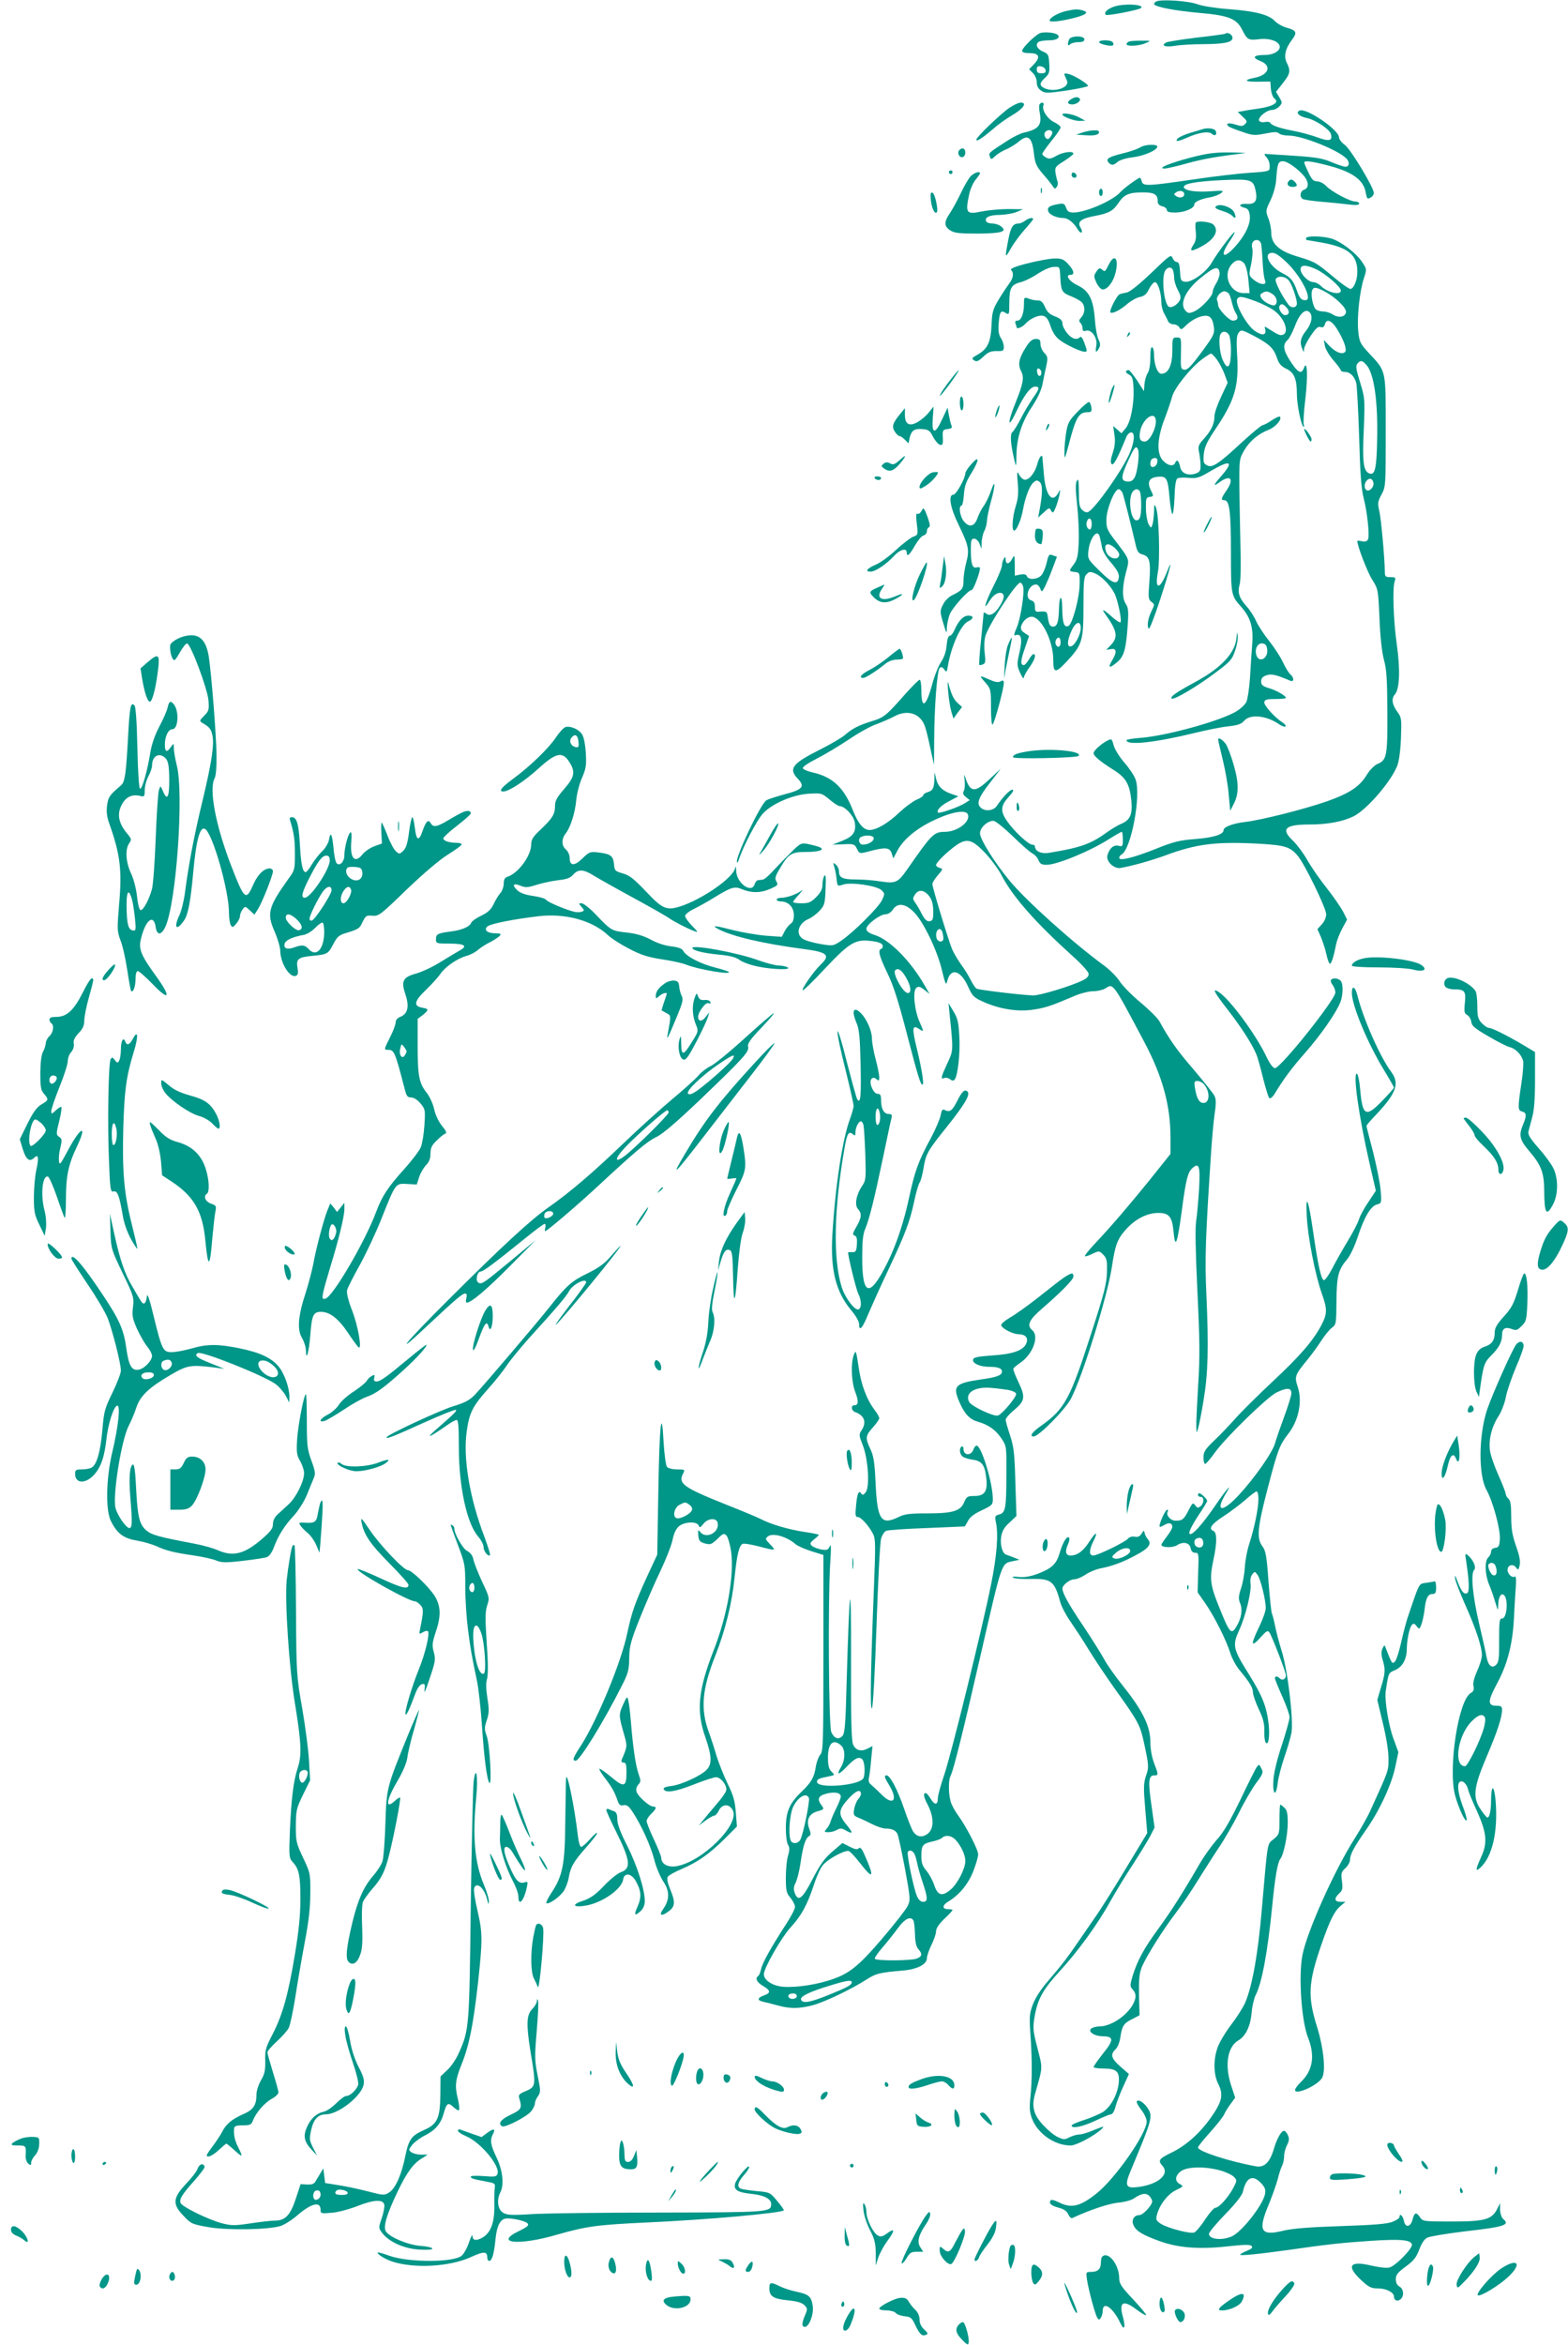 <?xml version="1.0" standalone="no"?>
<!DOCTYPE svg PUBLIC "-//W3C//DTD SVG 20010904//EN"
 "http://www.w3.org/TR/2001/REC-SVG-20010904/DTD/svg10.dtd">
<svg version="1.0" xmlns="http://www.w3.org/2000/svg"
 width="856pt" height="1280pt" viewBox="0 0 856 1280"
 preserveAspectRatio="xMidYMid meet">
<g transform="translate(0,1280) scale(0.1,-0.1)"
fill="#009688" stroke="none">
<path d="M6310 12791 c-8 -5 -12 -13 -8 -16 15 -15 119 -34 241 -45 164 -14
207 -31 238 -92 28 -55 34 -59 91 -52 53 7 103 -8 113 -34 10 -26 -30 -52 -79
-52 -63 0 -74 -14 -26 -33 65 -25 47 -77 -33 -92 -61 -12 -51 -22 21 -21 l67
1 3 -40 c2 -22 10 -46 20 -53 27 -21 -6 -42 -84 -54 -38 -5 -80 -12 -93 -15
l-24 -4 27 -26 c25 -23 26 -27 13 -40 -12 -13 -21 -13 -52 -3 -36 12 -57 7
-39 -9 5 -5 38 -18 74 -30 59 -21 69 -21 127 -10 49 10 66 10 75 1 7 -7 31
-12 53 -12 71 0 259 -74 312 -122 23 -21 21 -48 -3 -48 -8 0 -42 11 -75 25
-49 21 -86 27 -207 35 -81 5 -151 10 -156 10 -5 0 -2 -8 7 -17 15 -18 20 -35
18 -64 -1 -13 -20 -17 -108 -22 -60 -4 -200 -20 -312 -37 -246 -36 -271 -37
-278 -10 -3 11 -7 20 -10 20 -9 0 -89 -58 -107 -79 -42 -47 -190 -111 -256
-111 -24 0 -33 6 -40 26 -9 24 -14 26 -48 19 -44 -8 -57 -18 -49 -39 7 -19 47
-36 83 -36 25 0 58 -27 80 -66 7 -10 15 -16 19 -12 3 3 1 15 -7 27 -18 30 4
48 72 61 82 15 106 28 135 71 31 47 57 59 134 59 62 0 81 -11 81 -47 0 -16 7
-24 25 -29 14 -3 25 -12 25 -20 0 -10 13 -14 45 -14 51 0 105 23 105 44 0 15
37 31 91 40 19 4 44 13 55 22 17 14 13 15 -56 10 -81 -6 -141 3 -147 21 -7 20
65 33 212 40 159 7 168 3 181 -64 9 -50 -5 -69 -50 -66 -40 3 -49 -12 -12 -21
19 -5 25 -14 29 -43 5 -45 -25 -108 -82 -171 -63 -69 -83 -51 -31 27 17 24 30
48 30 53 0 13 -95 -113 -124 -164 -29 -52 -109 -110 -145 -106 -24 3 -26 7
-29 56 -2 38 -7 52 -18 52 -8 0 -18 10 -23 22 -7 21 -16 15 -114 -80 -64 -61
-117 -104 -134 -108 -15 -3 -34 -7 -40 -10 -15 -4 -59 -91 -51 -99 9 -10 55
13 92 46 20 17 51 35 69 38 24 5 37 16 50 44 10 20 25 37 32 37 16 0 35 -59
35 -110 0 -19 7 -46 15 -60 8 -14 18 -33 21 -42 4 -10 17 -18 30 -18 13 0 27
-8 32 -17 9 -15 13 -13 41 15 18 17 50 37 72 43 49 15 68 1 76 -57 4 -36 -1
-46 -68 -137 -56 -76 -77 -97 -93 -95 -20 3 -21 9 -19 89 2 86 2 87 -23 87
-23 0 -24 -3 -24 -73 0 -79 -22 -125 -60 -125 -21 0 -40 51 -40 107 0 17 -4
35 -10 38 -6 4 -10 -17 -10 -57 0 -39 -6 -71 -14 -84 -8 -11 -16 -38 -18 -60
l-3 -39 -37 58 c-21 31 -42 57 -46 57 -20 0 -20 -14 1 -24 18 -10 22 -21 25
-71 5 -87 -16 -191 -43 -223 l-23 -27 -22 20 -23 20 7 -48 c5 -34 3 -62 -9
-98 -12 -37 -14 -54 -6 -62 10 -10 33 33 79 146 6 15 18 27 27 27 24 0 18 -58
-13 -125 -47 -98 -180 -285 -219 -308 -9 -6 -21 -3 -34 9 -16 14 -19 31 -19
98 -1 63 -3 77 -11 62 -8 -13 -8 -49 1 -130 7 -61 11 -152 9 -203 -3 -75 -8
-97 -26 -122 -29 -38 -29 -39 5 -43 26 -3 27 -4 26 -68 -1 -74 -40 -219 -62
-227 -23 -9 -32 17 -33 97 0 81 -17 73 -18 -10 -2 -65 -10 -90 -32 -90 -18 0
-23 11 -31 65 -3 16 -10 19 -36 17 -29 -3 -32 -1 -32 26 0 21 -6 31 -20 35
-39 10 -16 87 26 87 8 0 18 -10 23 -22 8 -22 9 -21 26 11 9 19 28 62 41 98
l24 64 -22 8 c-21 8 -24 4 -34 -41 -6 -26 -19 -57 -29 -68 -21 -23 -70 -27
-79 -5 -4 10 -14 13 -36 9 l-30 -6 0 58 c-1 58 -1 59 -16 31 -16 -29 -34 -28
-34 1 0 15 -2 15 -10 2 -5 -8 -10 -25 -10 -36 0 -12 -20 -61 -45 -110 -45 -88
-62 -148 -25 -87 21 35 48 53 68 46 18 -7 15 -31 -9 -69 -26 -43 -55 -60 -75
-43 -8 6 -14 8 -14 3 0 -5 -7 -70 -14 -144 -8 -74 -12 -137 -10 -139 2 -2 11
-1 20 3 14 5 15 15 10 60 -4 30 -3 71 3 93 16 59 168 293 191 293 5 0 11 -9
15 -19 10 -31 -13 -178 -35 -228 -15 -34 -16 -44 -6 -40 31 12 39 -19 22 -92
-15 -66 -15 -72 3 -113 11 -24 20 -36 20 -27 1 9 15 35 31 57 29 40 39 72 22
72 -4 0 -16 -13 -25 -30 -10 -16 -22 -30 -27 -30 -20 0 -19 23 4 89 l24 70
-24 16 c-19 12 -23 22 -19 38 10 32 41 56 65 50 52 -14 110 -137 110 -233 0
-75 11 -77 73 -11 85 91 92 113 92 298 0 139 2 165 17 179 14 15 21 15 47 4
34 -14 82 -64 105 -108 18 -35 42 -149 33 -158 -3 -4 -25 10 -47 30 -46 41
-60 47 -36 14 65 -90 72 -126 30 -169 l-25 -26 25 4 c33 7 35 -17 6 -64 -24
-40 -13 -42 29 -7 37 31 48 69 57 196 6 81 4 101 -10 122 -21 32 -20 91 1 172
20 74 23 66 -59 174 -43 55 -48 68 -48 112 0 57 44 168 67 168 7 0 17 -10 22
-22 7 -20 44 -165 73 -290 7 -28 15 -39 34 -44 40 -10 47 -36 39 -146 -7 -90
-6 -100 11 -113 18 -13 18 -15 2 -47 -20 -40 -28 -82 -17 -99 4 -7 30 60 63
160 55 170 73 242 36 148 -38 -97 -67 -98 -49 -1 13 68 6 315 -10 354 -9 22
-10 19 -11 -25 -1 -27 -5 -59 -9 -70 -7 -19 -8 -18 -21 5 -7 14 -14 52 -14 85
-1 55 1 60 21 63 22 3 22 4 5 38 -21 45 -8 68 41 72 46 4 53 -9 62 -116 4 -45
11 -85 15 -87 5 -3 10 38 12 90 2 65 7 98 16 104 7 4 35 6 62 3 44 -4 57 0
119 37 107 63 129 55 61 -24 -48 -55 -50 -64 -11 -36 60 43 80 17 36 -47 -29
-42 -31 -52 -11 -52 28 0 36 -62 36 -282 0 -235 1 -238 55 -299 52 -58 69
-115 61 -206 -3 -43 -9 -125 -12 -183 -4 -58 -13 -117 -20 -132 -8 -15 -33
-38 -57 -52 -89 -52 -379 -132 -519 -143 -43 -3 -78 -9 -78 -13 0 -30 157 -13
369 39 69 17 154 34 189 37 50 6 69 12 85 31 33 37 121 28 190 -20 16 -10 31
-16 35 -12 4 4 -4 14 -18 23 -43 28 -101 93 -98 110 3 14 15 17 61 17 31 0 57
2 57 6 0 12 -53 42 -95 54 -32 10 -40 17 -40 36 0 17 8 26 28 33 27 10 53 4
130 -29 23 -10 23 17 0 36 -9 8 -26 37 -39 64 -12 28 -46 79 -74 115 -29 36
-61 85 -72 109 -10 24 -34 62 -53 82 -41 46 -50 76 -37 121 5 18 7 110 4 203
-2 94 -5 240 -6 325 -1 152 0 156 26 201 30 52 77 91 135 114 38 15 74 58 60
71 -3 3 -23 -6 -44 -20 -20 -14 -43 -26 -49 -26 -7 0 -56 -41 -111 -91 -131
-122 -165 -144 -193 -129 -20 11 -22 18 -18 62 4 39 17 66 60 131 109 161 132
237 122 407 -5 83 -3 109 8 124 14 18 17 17 85 -18 83 -44 107 -67 125 -121
10 -30 22 -44 49 -57 44 -20 59 -56 59 -137 0 -58 22 -167 35 -179 5 -4 6 0 3
9 -4 9 0 72 8 140 15 125 11 219 -7 172 -14 -39 -33 -29 -78 41 -36 57 -39 86
-12 110 10 9 28 44 40 76 24 65 56 97 78 78 22 -18 15 -63 -17 -103 -30 -38
-36 -64 -20 -100 9 -20 9 -20 9 0 1 11 17 44 37 73 27 40 40 52 53 47 13 -4
20 1 24 15 8 32 35 23 64 -22 40 -64 58 -117 46 -129 -16 -16 -53 -1 -87 35
l-29 31 6 -33 c4 -19 25 -54 47 -79 22 -25 40 -50 40 -54 0 -5 11 -9 23 -9 27
0 51 -23 61 -60 4 -14 11 -146 16 -295 5 -193 12 -287 24 -331 21 -81 34 -209
24 -229 -6 -10 -17 -13 -34 -9 -13 3 -24 4 -24 1 0 -27 56 -172 82 -212 31
-49 32 -52 39 -210 4 -102 13 -183 24 -225 15 -53 18 -107 19 -286 1 -242 -3
-263 -55 -284 -16 -7 -42 -33 -58 -60 -39 -64 -96 -101 -218 -144 -127 -44
-359 -102 -444 -112 -65 -7 -119 -27 -119 -44 0 -24 -52 -41 -151 -49 -89 -7
-120 -14 -219 -54 -121 -48 -200 -68 -200 -49 0 6 6 15 14 19 51 30 106 318
76 407 -6 20 -34 62 -61 93 -27 31 -54 74 -59 95 -11 38 -11 38 -38 24 -33
-18 -72 -53 -72 -67 0 -15 38 -46 106 -89 70 -43 91 -79 100 -167 8 -76 -6
-108 -52 -128 -20 -8 -57 -30 -83 -49 -87 -63 -144 -83 -317 -111 -41 -6 -74
10 -74 36 0 5 -7 9 -15 9 -20 0 -100 74 -136 127 -39 55 -37 84 7 133 24 26
31 40 21 40 -14 0 -51 -38 -87 -91 -19 -25 -64 -29 -87 -6 -23 23 -11 55 54
138 l57 74 -61 -57 c-82 -77 -106 -75 -134 11 -6 19 -7 14 -3 -16 3 -23 1 -50
-4 -59 -7 -13 -5 -22 11 -34 l21 -17 -25 -16 c-32 -21 -141 -59 -148 -52 -11
12 18 41 64 64 l47 25 -38 13 c-50 17 -74 42 -84 84 l-8 34 -1 -40 c-2 -47 -8
-60 -38 -69 -13 -4 -23 -11 -23 -17 0 -5 -17 -16 -37 -24 -20 -9 -62 -40 -93
-69 -60 -58 -125 -96 -163 -96 -33 0 -63 36 -91 108 -48 123 -111 182 -219
206 -28 6 -52 17 -54 23 -3 7 31 30 77 53 45 23 123 70 174 104 51 35 119 73
152 84 32 12 76 31 96 42 73 40 144 16 168 -56 7 -19 20 -74 30 -122 l19 -87
1 140 c1 182 16 375 30 389 8 8 15 6 25 -8 13 -17 14 -15 20 20 18 108 71 224
109 242 33 15 34 32 2 32 -27 0 -55 -30 -76 -80 -7 -16 -18 -30 -25 -30 -8 0
-14 -19 -17 -52 -3 -35 -14 -66 -30 -90 -14 -21 -36 -75 -48 -120 -34 -126
-60 -143 -60 -37 0 32 -4 59 -9 59 -6 0 -40 -35 -78 -77 -104 -118 -117 -129
-180 -148 -75 -23 -110 -41 -151 -77 -18 -15 -79 -51 -135 -79 -154 -77 -174
-105 -120 -161 39 -41 24 -58 -73 -83 -43 -12 -89 -26 -100 -33 -31 -17 -176
-323 -160 -339 2 -2 7 6 11 19 21 66 100 218 132 250 52 54 161 100 247 106
70 4 72 4 115 -32 23 -20 49 -36 56 -36 27 0 74 -51 81 -86 10 -53 -7 -79 -68
-103 l-53 -21 60 2 c53 3 60 1 71 -20 16 -33 15 -33 74 -17 84 22 107 20 118
-12 l9 -28 21 40 c31 61 103 122 198 167 98 47 177 61 188 33 15 -40 -57 -95
-126 -95 -60 -1 -69 -9 -208 -209 -48 -68 -62 -74 -140 -62 -36 6 -97 11 -136
11 -74 0 -94 9 -94 46 0 12 -8 28 -17 35 -15 13 -16 12 -9 -11 5 -14 11 -44
13 -67 5 -41 5 -41 35 -31 43 15 186 -6 211 -31 18 -18 18 -20 2 -54 -19 -40
-160 -180 -225 -223 -41 -27 -42 -28 -113 -16 -39 7 -82 19 -94 28 -41 26 -25
84 30 108 18 7 45 28 61 45 27 29 30 38 33 119 3 61 1 83 -7 72 -5 -8 -10 -30
-10 -48 0 -25 -9 -43 -34 -68 -29 -29 -41 -34 -80 -34 -25 0 -46 3 -46 7 0 4
15 23 33 42 17 20 23 28 12 20 -25 -20 -80 -39 -111 -39 -13 0 -24 -4 -24 -10
0 -5 11 -10 24 -10 40 0 70 -32 70 -75 0 -24 -6 -40 -17 -46 -9 -6 -24 -24
-33 -41 l-16 -31 -86 6 c-48 4 -130 18 -182 31 -96 25 -119 27 -80 6 76 -41
249 -81 470 -110 128 -17 145 -33 90 -85 -38 -36 -105 -133 -98 -140 3 -3 58
50 122 119 135 143 166 161 253 150 36 -4 57 -12 61 -22 3 -9 0 -18 -6 -20
-21 -7 -13 -38 33 -134 33 -68 60 -154 104 -323 62 -238 76 -285 87 -285 10 0
-3 82 -30 194 -28 114 -26 135 10 111 29 -19 29 -19 4 38 -28 63 -38 168 -18
185 12 10 21 8 44 -10 l29 -23 -29 50 c-75 130 -187 244 -268 271 -35 11 -48
21 -48 35 0 23 74 79 105 79 13 0 30 11 39 25 26 40 70 34 117 -15 52 -54 125
-206 151 -314 20 -82 23 -87 30 -58 19 73 74 56 114 -35 22 -48 30 -57 78 -79
90 -41 189 -57 273 -45 70 10 102 21 228 75 33 14 79 26 103 26 23 0 53 7 66
15 44 29 39 36 213 -292 100 -189 143 -346 143 -523 l0 -88 -111 -139 c-121
-149 -209 -252 -302 -351 -33 -35 -57 -65 -54 -68 2 -3 21 3 41 13 36 17 37
17 59 -5 19 -20 22 -32 20 -95 -1 -60 -14 -114 -83 -326 -117 -364 -146 -420
-274 -511 -52 -36 -68 -60 -43 -60 28 0 172 146 204 207 63 120 199 559 223
718 18 120 30 153 77 205 51 57 116 90 176 90 60 0 76 -20 84 -105 9 -94 20
-65 44 112 23 175 33 214 58 237 37 34 44 12 37 -113 -4 -64 -11 -143 -16
-176 -6 -40 -3 -170 7 -385 13 -267 14 -358 4 -510 -6 -102 -11 -203 -10 -225
1 -40 1 -40 10 -10 5 17 19 86 30 155 24 143 28 283 15 575 -9 194 -5 309 25
765 5 80 14 179 20 221 9 60 8 82 -2 100 -7 13 -58 77 -113 142 -90 104 -133
165 -187 264 -9 16 -55 62 -103 102 -48 40 -99 92 -114 116 -15 24 -54 63 -87
87 -172 126 -428 357 -514 462 -84 102 -161 226 -161 258 0 30 40 68 73 68 11
0 56 -36 106 -84 47 -46 96 -89 109 -95 13 -7 27 -23 32 -37 8 -19 17 -24 44
-24 56 0 234 73 340 140 35 22 66 40 70 40 3 0 6 -18 6 -41 0 -38 -2 -41 -24
-35 -26 6 -49 -13 -60 -51 -10 -33 35 -77 72 -70 64 11 173 42 246 69 167 62
275 76 511 63 140 -8 168 -17 209 -65 39 -46 156 -287 156 -320 0 -17 -10 -40
-24 -55 l-24 -26 19 -43 c10 -24 24 -66 30 -94 6 -29 15 -52 19 -52 9 0 21 39
35 110 4 19 19 57 33 83 l26 48 -21 42 c-12 23 -51 80 -87 126 -37 46 -85 115
-108 155 -22 39 -58 87 -79 107 -69 65 -44 89 90 89 99 0 183 16 241 45 71 36
199 183 236 271 11 25 19 81 22 152 4 104 3 116 -16 142 -32 42 -38 77 -17
100 26 29 30 136 10 276 -18 126 -24 304 -11 342 7 20 4 22 -23 22 -28 0 -31
3 -31 33 -1 72 -20 285 -30 328 -10 41 -9 51 12 90 23 43 23 50 23 344 0 342
4 325 -91 427 -49 53 -53 62 -59 120 -8 75 8 222 31 290 16 49 16 49 -10 88
-33 50 -119 115 -171 129 -50 14 -135 14 -135 1 0 -5 1 -10 3 -10 1 0 39 -6
84 -14 143 -26 193 -67 193 -158 0 -45 -17 -89 -36 -95 -7 -2 -50 28 -95 66
-96 80 -98 81 -199 112 -97 29 -140 69 -140 128 0 22 -7 59 -16 80 -15 39 -15
42 12 98 16 34 29 80 31 113 6 88 11 100 37 100 25 0 84 -43 117 -83 25 -32
24 -64 -1 -72 -22 -7 -27 -39 -8 -51 7 -4 53 -11 102 -15 50 -4 117 -11 149
-15 40 -5 57 -3 57 5 0 6 -9 11 -20 11 -30 0 -131 54 -159 84 -14 15 -36 26
-50 26 -21 1 -30 10 -48 49 -13 26 -23 51 -23 54 0 12 40 7 122 -14 139 -35
203 -80 214 -151 6 -33 9 -36 25 -27 11 5 19 17 19 26 0 29 -124 235 -157 261
-18 13 -33 32 -33 42 0 41 -176 161 -214 147 -26 -10 -4 -33 38 -41 45 -9 123
-60 131 -86 12 -38 -8 -44 -72 -20 -32 12 -90 28 -128 35 -81 16 -120 29 -130
44 -3 6 -17 8 -30 5 -13 -3 -26 0 -31 7 -10 16 40 59 70 59 13 0 31 9 40 19
17 19 17 21 0 50 l-18 30 37 47 c41 52 44 67 22 111 -18 36 -8 79 29 127 29
39 24 50 -30 65 -22 6 -51 22 -64 36 -33 35 -105 54 -251 65 -68 5 -144 17
-169 26 -52 20 -208 30 -230 15z m155 -1051 c0 -18 -25 -24 -45 -10 -13 9 -13
11 0 20 20 14 45 8 45 -10z m420 -272 c2 -13 6 -57 8 -98 2 -41 7 -85 12 -97
6 -19 4 -23 -13 -23 -12 0 -33 11 -48 23 -27 24 -27 24 -14 85 7 34 10 71 7
83 -8 29 2 49 24 49 11 0 21 -9 24 -22z m146 -107 c57 -57 109 -145 109 -184
0 -13 -6 -17 -22 -15 -15 2 -26 16 -37 49 -20 57 -34 75 -82 99 -70 36 -106
110 -53 110 18 0 43 -18 85 -59z m-239 2 c9 -11 19 -48 23 -90 l7 -73 -32 0
c-73 0 -116 95 -69 154 24 30 49 33 71 9z m394 -33 c52 -25 134 -96 134 -116
0 -28 -73 -11 -110 26 -11 11 -29 20 -40 20 -27 0 -70 43 -70 70 0 26 30 26
86 0z m-782 -6 c3 -9 6 -28 6 -42 0 -15 9 -44 20 -65 16 -29 18 -42 10 -57
-14 -26 -49 -45 -62 -32 -25 25 -37 157 -18 193 13 23 36 25 44 3z m254 -12
c2 -12 -6 -37 -17 -56 -12 -18 -21 -41 -21 -50 0 -23 -65 -91 -101 -106 -26
-11 -33 -11 -46 3 -36 36 -3 111 79 178 78 64 100 70 106 31z m376 -41 c17
-18 46 -100 46 -128 0 -23 -30 -27 -45 -7 -35 45 -76 126 -71 139 8 21 50 19
70 -4z m194 -60 c62 -32 123 -91 120 -115 -4 -27 -41 -33 -73 -12 -13 9 -37
16 -53 16 -16 0 -35 6 -41 14 -15 18 -26 80 -18 101 8 20 20 19 65 -4z m-520
-13 c5 -7 13 -29 17 -48 4 -19 13 -45 21 -58 17 -26 11 -42 -16 -42 -20 0 -80
63 -80 85 0 7 -3 20 -6 28 -6 16 20 47 40 47 8 0 18 -6 24 -12z m240 -4 c23
-16 29 -48 12 -59 -13 -8 -61 16 -74 38 -8 13 -8 20 4 27 21 13 32 12 58 -6z
m-91 -39 c37 -14 82 -37 100 -51 56 -42 82 -117 47 -131 -16 -6 -26 -1 -81 34
-20 13 -21 13 -16 -5 8 -32 -16 -36 -57 -8 -42 28 -107 143 -97 171 9 21 26
19 104 -10z m167 -34 c19 -21 14 -41 -9 -41 -17 0 -38 36 -30 50 9 15 20 12
39 -9z m-314 -150 c5 -11 10 -47 10 -80 0 -97 -18 -119 -46 -53 -17 39 -23
120 -10 140 11 18 34 14 46 -7z m-67 -133 c13 -18 32 -54 42 -80 l17 -47 -36
-77 c-20 -42 -36 -89 -36 -104 0 -43 -17 -79 -56 -123 -32 -35 -35 -43 -28
-76 4 -20 8 -52 8 -71 1 -28 -4 -36 -25 -44 -42 -15 -79 0 -86 34 -7 35 -18
46 -27 25 -8 -23 -40 -18 -67 11 -36 38 -32 123 9 229 17 44 35 98 41 120 12
47 102 159 163 204 23 17 45 31 49 31 5 0 19 -15 32 -32z m815 -28 c43 -46 65
-198 60 -413 -3 -156 -12 -193 -43 -181 -32 13 -38 61 -30 238 7 169 6 174
-20 259 -22 71 -25 90 -15 102 17 20 26 19 48 -5z m-1148 -310 c0 -44 -36
-110 -60 -110 -26 0 -33 15 -26 55 14 73 86 119 86 55z m-97 -154 c9 -24 -4
-130 -20 -154 -10 -17 -22 -22 -41 -20 -35 4 -33 28 10 120 31 69 41 79 51 54z
m105 -68 c-4 -29 -38 -38 -38 -10 0 22 8 32 27 32 9 0 13 -8 11 -22z m1180
-115 c3 -22 -22 -48 -38 -38 -14 8 -13 38 2 53 16 16 32 10 36 -15z m-1274
-49 c3 -9 6 -40 6 -69 0 -63 -7 -85 -26 -85 -30 0 -46 108 -24 151 13 23 36
25 44 3z m-264 -174 c0 -16 -5 -30 -10 -30 -14 0 -24 26 -16 45 10 26 26 16
26 -15z m43 -67 c3 -10 8 -35 12 -55 3 -24 22 -57 51 -90 32 -37 44 -60 42
-78 -5 -46 -35 -36 -105 34 -65 64 -66 66 -61 111 8 69 49 121 61 78z m84 -65
c13 -12 23 -27 23 -34 0 -36 -56 -25 -71 13 -17 45 9 57 48 21z m-187 -436 c0
-35 -32 -96 -54 -100 -22 -5 -21 32 4 86 22 49 50 57 50 14z m-110 -77 c0 -26
-14 -33 -25 -15 -9 14 1 40 15 40 5 0 10 -11 10 -25z m1128 -41 c5 -51 -48
-75 -60 -27 -9 33 9 65 34 61 17 -2 24 -11 26 -34z m-2148 -1029 c0 -17 -30
-35 -59 -35 -23 0 -30 35 -8 43 27 12 67 7 67 -8z m605 -77 c33 -35 76 -92 94
-128 62 -117 184 -255 384 -436 49 -43 89 -88 90 -99 1 -13 -9 -25 -33 -36
-62 -31 -234 -83 -270 -82 -64 2 -297 30 -309 37 -6 4 -21 25 -32 48 -11 22
-35 61 -54 86 -18 26 -40 63 -48 83 -20 49 -107 335 -107 353 0 9 14 31 30 49
28 33 29 35 10 40 -11 3 -20 10 -20 15 0 14 55 68 104 104 62 45 90 39 161
-34z m-301 -241 c14 -19 20 -43 21 -80 0 -45 -3 -52 -20 -55 -15 -2 -26 8 -43
40 -12 24 -28 52 -37 63 -13 19 -13 23 1 44 20 29 51 24 78 -12z m70 -193 c3
-9 6 -25 6 -36 0 -25 -33 -21 -38 5 -8 38 19 64 32 31z m-199 -247 c28 -48 33
-87 11 -87 -26 0 -85 108 -69 124 15 15 34 3 58 -37z m1627 -584 c35 -40 33
-103 -2 -103 -23 0 -37 24 -46 79 -6 36 -4 41 13 41 11 0 27 -8 35 -17z"/>
<path d="M6105 12770 c-47 -9 -84 -36 -68 -51 7 -7 182 27 192 37 17 17 -58
25 -124 14z"/>
<path d="M5817 12739 c-42 -10 -87 -36 -87 -51 0 -12 72 -3 148 18 56 16 66
28 30 38 -28 7 -43 6 -91 -5z"/>
<path d="M5675 12618 c-31 -16 -95 -81 -95 -95 0 -9 14 -13 40 -13 53 0 62
-21 25 -60 l-27 -28 21 -21 c12 -12 21 -34 21 -51 0 -20 8 -34 24 -45 22 -15
34 -14 140 1 64 10 116 21 116 25 0 11 -76 58 -106 65 -21 5 -26 4 -22 -7 4
-8 9 -21 13 -30 15 -39 -74 -66 -126 -39 -26 14 -24 28 7 56 22 21 25 31 22
77 -3 48 -5 53 -35 66 -35 15 -44 45 -17 55 9 3 33 6 54 6 39 0 60 15 44 30
-15 13 -79 18 -99 8z m33 -200 c3 -13 -3 -18 -22 -18 -20 0 -26 5 -26 21 0 15
5 20 22 17 13 -2 24 -11 26 -20z"/>
<path d="M6689 12616 c-2 -2 -72 -12 -154 -21 -83 -10 -158 -22 -169 -27 -31
-17 -4 -27 49 -18 28 5 98 9 157 9 118 1 161 11 156 38 -3 17 -29 29 -39 19z"/>
<path d="M5836 12584 c-10 -27 -7 -39 6 -26 7 7 27 12 45 12 23 0 33 5 33 15
0 22 -76 21 -84 -1z"/>
<path d="M6000 12570 c0 -10 68 -26 76 -17 4 3 3 10 -1 16 -8 14 -75 15 -75 1z"/>
<path d="M6163 12573 c-7 -2 -13 -9 -13 -14 0 -14 71 -10 105 6 30 13 30 13
-25 13 -30 0 -61 -2 -67 -5z"/>
<path d="M5848 12259 c-25 -14 -22 -29 6 -29 25 0 51 22 39 33 -9 10 -25 8
-45 -4z"/>
<path d="M5511 12212 c-47 -32 -181 -160 -181 -174 0 -13 29 5 89 56 29 26 74
58 100 73 66 38 92 73 53 73 -11 0 -38 -13 -61 -28z"/>
<path d="M5675 12230 c-3 -5 -3 -25 1 -45 13 -69 -5 -91 -91 -110 -16 -4 -57
-24 -90 -46 -98 -63 -99 -64 -91 -84 6 -17 8 -17 29 3 12 12 39 28 58 36 20 8
51 27 68 41 53 46 76 28 86 -68 6 -49 13 -65 48 -106 23 -26 47 -56 54 -67 10
-16 13 -17 22 -4 6 8 8 22 4 30 -3 8 -8 30 -11 47 -4 30 0 35 47 64 28 18 51
36 51 40 0 17 -59 9 -94 -12 -28 -16 -39 -18 -55 -9 -12 6 -21 15 -21 20 0 5
23 37 50 71 28 34 50 67 50 74 0 6 -16 19 -35 28 -37 18 -68 66 -59 91 7 17
-11 22 -21 6z m69 -149 c3 -4 -1 -17 -9 -27 -10 -15 -16 -16 -26 -7 -6 6 -9
19 -6 27 7 17 32 22 41 7z"/>
<path d="M5800 12175 c0 -11 62 -35 92 -35 l33 1 -35 19 c-32 17 -90 27 -90
15z"/>
<path d="M6565 12095 c-5 -2 -36 -11 -67 -20 -32 -10 -63 -24 -69 -31 -16 -19
0 -18 52 5 63 28 116 36 134 21 18 -15 30 -7 22 15 -6 14 -45 19 -72 10z"/>
<path d="M5910 12077 l-35 -12 49 -3 c53 -4 76 2 76 18 0 13 -45 11 -90 -3z"/>
<path d="M6224 11995 c-12 -7 -52 -22 -90 -31 -82 -20 -99 -31 -83 -50 15 -18
28 -18 51 3 10 9 45 20 78 24 61 7 131 36 138 57 5 17 -69 15 -94 -3z"/>
<path d="M5233 11974 c-7 -18 11 -39 26 -30 17 11 13 46 -4 46 -9 0 -18 -7
-22 -16z"/>
<path d="M6504 11941 c-118 -31 -189 -60 -147 -61 13 0 69 13 125 29 88 24
162 37 313 55 17 1 -17 3 -75 4 -85 1 -126 -4 -216 -27z"/>
<path d="M5180 11860 c0 -5 5 -10 10 -10 6 0 10 5 10 10 0 6 -4 10 -10 10 -5
0 -10 -4 -10 -10z"/>
<path d="M5299 11838 c-12 -13 -36 -54 -54 -93 -18 -38 -45 -87 -59 -108 -33
-48 -33 -72 1 -94 22 -15 49 -18 150 -18 132 1 165 11 127 40 -10 8 -31 15
-46 15 -15 0 -30 5 -33 10 -14 22 15 37 72 37 32 1 74 8 93 16 l35 15 -80 1
c-44 0 -109 -6 -145 -13 -85 -18 -91 -10 -69 94 6 28 22 63 35 79 13 16 24 32
24 35 0 14 -31 4 -51 -16z"/>
<path d="M5850 11846 c0 -9 7 -16 16 -16 17 0 14 22 -4 28 -7 2 -12 -3 -12
-12z"/>
<path d="M7037 11813 c-16 -15 -6 -33 18 -33 27 0 32 9 13 28 -14 14 -22 15
-31 5z"/>
<path d="M5682 11760 c0 -14 2 -19 5 -12 2 6 2 18 0 25 -3 6 -5 1 -5 -13z"/>
<path d="M6000 11750 c0 -11 5 -20 10 -20 6 0 10 9 10 20 0 11 -4 20 -10 20
-5 0 -10 -9 -10 -20z"/>
<path d="M5082 11705 c5 -43 21 -75 32 -64 10 10 -10 103 -23 107 -11 4 -13
-5 -9 -43z"/>
<path d="M6635 11670 c-3 -5 12 -14 34 -20 22 -6 47 -18 56 -26 20 -21 25 -15
14 14 -12 33 -89 57 -104 32z"/>
<path d="M5596 11595 c-11 -8 -27 -15 -35 -15 -32 0 -43 -19 -57 -91 -19 -100
-18 -102 15 -44 16 28 49 73 75 102 25 28 46 54 46 57 0 11 -25 6 -44 -9z"/>
<path d="M6528 11585 c-3 -3 -3 -26 0 -50 3 -32 0 -52 -13 -71 -23 -36 -14
-39 35 -14 79 40 108 90 74 124 -14 15 -84 23 -96 11z"/>
<path d="M5607 11362 c-67 -17 -94 -29 -87 -36 16 -16 12 -45 -11 -74 -11 -15
-37 -54 -57 -87 -32 -53 -36 -69 -39 -139 -4 -93 -22 -131 -75 -161 -33 -18
-35 -22 -20 -32 14 -9 23 -5 50 20 26 25 41 31 72 31 36 -1 40 1 40 23 0 13
-7 35 -16 48 -12 18 -15 40 -12 80 5 64 12 74 38 57 19 -12 20 -9 20 54 0 82
10 101 63 114 23 6 65 27 94 47 31 20 66 36 85 36 33 2 33 2 36 -48 4 -82 8
-91 54 -110 24 -9 51 -24 61 -32 22 -20 22 -61 0 -85 -13 -14 -14 -21 -5 -30
7 -7 12 -20 12 -31 0 -13 5 -17 19 -12 30 9 64 -41 56 -82 -7 -37 -1 -43 15
-13 8 15 7 27 -3 47 -8 16 -17 65 -20 110 -8 110 -32 156 -95 186 -46 22 -69
57 -38 57 25 0 19 25 -13 59 -25 27 -36 31 -78 30 -26 -1 -92 -13 -146 -27z"/>
<path d="M6054 11358 c-22 -43 -21 -43 -38 -29 -12 10 -18 8 -31 -12 -15 -23
-14 -27 1 -61 10 -20 25 -36 34 -36 26 0 58 41 70 92 19 76 -5 107 -36 46z"/>
<path d="M5590 11140 c0 -51 -15 -90 -36 -90 -11 0 -14 -5 -10 -16 3 -9 6 -18
6 -20 0 -12 29 -1 46 17 28 31 73 51 99 45 17 -4 28 -19 40 -56 11 -33 28 -59
49 -75 37 -28 114 -64 137 -65 15 0 15 4 0 45 -10 29 -19 41 -25 35 -18 -18
-44 -10 -70 21 -14 17 -26 41 -26 53 0 17 -10 27 -40 39 -30 11 -44 25 -55 51
-12 27 -21 36 -39 36 -14 0 -36 4 -50 10 -25 9 -26 8 -26 -30z"/>
<path d="M6156 10973 c-6 -14 -5 -15 5 -6 7 7 10 15 7 18 -3 3 -9 -2 -12 -12z"/>
<path d="M5600 10904 c-38 -60 -44 -93 -26 -129 18 -35 13 -66 -30 -173 -45
-110 -44 -150 2 -53 43 92 79 141 105 141 27 0 24 -13 -15 -67 -18 -27 -47
-75 -64 -109 -17 -33 -37 -66 -45 -72 -14 -12 -11 -63 12 -159 8 -34 9 -31 10
33 1 95 30 183 86 266 29 44 49 87 56 120 5 29 15 75 21 101 9 44 8 51 -11 71
-12 12 -21 34 -21 49 0 22 -5 27 -25 27 -19 0 -33 -11 -55 -46z m85 -137 c0
-26 -20 -25 -23 2 -3 16 1 22 10 19 7 -3 13 -12 13 -21z"/>
<path d="M5197 10738 c-40 -50 -72 -98 -64 -98 2 0 28 32 56 70 56 78 61 93 8
28z"/>
<path d="M6072 10683 c-10 -21 -25 -89 -17 -81 7 6 34 98 29 98 -2 0 -7 -8
-12 -17z"/>
<path d="M5240 10601 c0 -23 5 -41 10 -41 6 0 10 15 10 34 0 19 -4 38 -10 41
-6 4 -10 -10 -10 -34z"/>
<path d="M5883 10553 c-47 -48 -54 -61 -63 -116 -5 -34 -10 -82 -9 -107 0 -41
2 -37 24 45 38 146 54 175 101 175 22 0 25 4 22 27 -2 14 -7 27 -13 29 -5 1
-34 -23 -62 -53z"/>
<path d="M5441 10559 c-6 -18 -9 -34 -7 -36 2 -2 9 10 15 28 6 18 9 34 7 36
-2 2 -9 -10 -15 -28z"/>
<path d="M5069 10547 c-14 -18 -42 -41 -62 -52 -44 -24 -67 -10 -67 42 l0 35
-24 -29 c-43 -52 -49 -71 -31 -99 8 -13 20 -24 25 -24 6 0 19 -9 30 -20 l20
-20 6 30 c9 40 26 52 70 48 33 -3 41 -8 58 -43 12 -22 29 -41 38 -43 14 -3 17
4 15 40 -2 40 0 43 26 46 22 3 27 7 21 20 -4 9 -10 35 -14 57 l-7 40 -29 -62
c-39 -85 -58 -84 -52 2 3 36 5 65 4 65 0 0 -13 -15 -27 -33z"/>
<path d="M5716 10475 c-9 -26 -7 -32 5 -12 6 10 9 21 6 23 -2 3 -7 -2 -11 -11z"/>
<path d="M7120 10457 c0 -11 29 -67 35 -67 3 0 5 6 5 13 0 13 -39 67 -40 54z"/>
<path d="M4907 10285 c-23 -20 -32 -23 -48 -14 -15 8 -24 7 -36 -2 -13 -12
-13 -14 3 -26 29 -21 50 -15 83 22 27 32 36 46 29 45 -2 0 -16 -12 -31 -25z"/>
<path d="M5663 10268 c-13 -50 -47 -91 -71 -86 -9 2 -22 14 -29 28 -11 22 -12
15 -7 -46 5 -52 2 -84 -9 -120 -22 -68 -26 -151 -7 -139 14 9 35 62 44 110 12
68 36 132 56 150 17 15 22 16 36 4 17 -14 16 -65 -2 -159 l-7 -35 31 28 c28
27 31 28 40 10 10 -16 12 -14 25 17 8 19 17 51 21 70 5 30 5 32 -5 13 -33 -64
-70 -21 -80 95 -4 48 -8 90 -8 95 -2 22 -18 2 -28 -35z"/>
<path d="M5302 10266 c-18 -20 -32 -42 -32 -49 0 -27 -50 -117 -65 -117 -30 0
-18 -71 29 -166 55 -114 59 -136 41 -204 -8 -30 -15 -74 -15 -97 0 -46 -7 -55
-60 -81 -21 -10 -42 -31 -52 -52 -17 -34 -17 -39 1 -100 18 -60 20 -62 20 -27
1 21 8 54 16 75 17 38 101 132 120 132 9 0 45 95 45 119 0 5 -8 7 -19 4 -23
-6 -31 20 -31 100 0 48 3 57 18 57 10 0 23 -12 29 -27 l11 -28 1 35 c1 19 7
47 14 61 8 14 14 38 15 55 0 16 10 63 21 104 26 91 26 135 1 61 -10 -29 -28
-67 -40 -83 -12 -16 -27 -46 -34 -66 -16 -47 -46 -53 -75 -16 -21 26 -29 84
-12 84 5 0 11 27 13 59 3 47 12 73 42 120 44 73 43 99 -2 47z"/>
<path d="M5093 10222 c-25 -4 -73 -56 -73 -79 0 -13 5 -12 31 4 31 17 77 69
68 76 -2 1 -14 1 -26 -1z"/>
<path d="M4775 10190 c3 -5 13 -10 21 -10 8 0 14 5 14 10 0 6 -9 10 -21 10
-11 0 -17 -4 -14 -10z"/>
<path d="M5031 10012 c-7 -13 -17 -20 -23 -16 -7 5 -8 -12 -3 -55 7 -60 7 -61
-21 -71 -15 -6 -56 -38 -92 -71 -36 -34 -84 -69 -107 -79 -52 -22 -66 -40 -32
-40 26 0 86 40 131 89 31 33 66 41 66 16 0 -28 15 -15 44 36 16 28 37 54 47
56 11 3 19 13 19 23 0 10 5 20 11 22 8 3 6 20 -8 58 -19 51 -21 52 -32 32z"/>
<path d="M6590 9939 c-12 -23 -20 -43 -18 -45 3 -2 14 17 26 41 27 56 20 60
-8 4z"/>
<path d="M5656 9912 c-3 -3 -6 -20 -6 -38 0 -27 13 -44 35 -44 1 0 5 18 7 39
3 31 0 41 -14 44 -9 3 -19 2 -22 -1z"/>
<path d="M5146 9705 c-4 -33 -9 -73 -13 -90 -5 -26 -4 -28 9 -17 20 16 29 76
19 127 l-7 40 -8 -60z"/>
<path d="M5023 9668 c-32 -64 -54 -156 -35 -144 20 12 86 206 70 206 -2 0 -18
-28 -35 -62z"/>
<path d="M4788 9592 c-44 -19 -45 -25 -18 -52 33 -33 68 -36 117 -10 51 27 51
37 0 15 -75 -31 -109 -11 -71 43 8 12 14 22 12 21 -2 0 -20 -8 -40 -17z"/>
<path d="M6751 9325 c-5 -86 -81 -169 -227 -248 -104 -56 -140 -82 -127 -90
13 -8 140 67 243 145 77 58 87 69 103 118 10 29 16 65 14 79 -4 24 -4 24 -6
-4z"/>
<path d="M1013 9329 c-39 -8 -83 -35 -84 -52 -2 -23 3 -52 13 -71 9 -16 14
-12 40 33 16 29 34 51 40 49 21 -7 111 -249 116 -310 4 -52 2 -59 -23 -84 -26
-26 -27 -29 -11 -39 40 -24 47 -32 55 -66 12 -51 -3 -148 -53 -358 -46 -189
-76 -348 -96 -501 -6 -47 -20 -103 -31 -126 -33 -70 -15 -88 27 -26 21 31 35
105 49 262 16 177 37 253 65 235 41 -25 130 -336 130 -457 0 -29 5 -60 10 -68
9 -13 13 -12 30 9 11 13 20 31 20 40 0 10 6 26 14 37 14 19 15 19 40 -5 l25
-23 21 33 c24 40 80 182 80 204 0 8 -8 15 -18 15 -31 0 -64 -32 -88 -85 -41
-94 -49 -88 -120 95 -86 221 -125 423 -92 483 7 13 11 63 10 127 -2 118 -28
443 -42 535 -15 95 -54 130 -127 114z"/>
<path d="M5504 9283 c-9 -20 -17 -71 -19 -112 l-4 -76 10 55 c6 30 16 81 23
113 7 31 11 57 9 57 -2 0 -11 -17 -19 -37z"/>
<path d="M4851 9214 c-30 -25 -76 -56 -103 -70 -46 -23 -63 -44 -35 -44 13 0
74 39 120 77 18 14 42 23 63 23 19 0 34 3 34 8 0 17 -13 52 -19 51 -3 0 -30
-20 -60 -45z"/>
<path d="M806 9186 l-39 -34 10 -63 c13 -73 29 -119 41 -119 12 0 30 63 42
153 15 108 8 116 -54 63z"/>
<path d="M5379 9075 c30 -35 31 -38 31 -137 0 -64 4 -98 9 -92 11 10 61 196
61 225 0 16 -4 18 -18 10 -13 -7 -30 -4 -61 10 -57 25 -58 25 -22 -16z"/>
<path d="M5176 9027 c3 -38 11 -87 17 -109 l12 -40 23 32 24 31 -25 23 c-22
20 -34 48 -51 111 -3 11 -3 -11 0 -48z"/>
<path d="M915 8938 c-4 -18 -24 -64 -45 -103 -24 -46 -41 -94 -49 -140 -15
-97 -44 -200 -56 -200 -6 0 -12 86 -15 222 -3 146 -9 226 -16 233 -21 21 -26
-7 -35 -174 -11 -201 -17 -245 -39 -263 -61 -52 -69 -62 -75 -107 -5 -33 -2
-60 9 -94 63 -175 73 -260 56 -451 -11 -133 -11 -142 8 -194 12 -30 28 -103
37 -163 9 -60 18 -111 21 -113 11 -11 24 26 24 67 0 26 5 42 12 42 7 0 44 -33
82 -72 93 -97 102 -71 16 47 -82 114 -95 146 -80 203 25 102 69 136 80 62 7
-46 30 -46 52 0 60 126 103 728 63 883 -8 32 -15 72 -16 90 0 32 0 32 -16 10
-22 -32 -33 -28 -33 12 0 46 19 85 41 85 33 0 38 101 7 137 -17 21 -26 15 -33
-19z m-10 -278 c13 -15 18 -38 19 -111 1 -99 -11 -124 -34 -68 -14 32 -14 32
-22 8 -5 -13 -13 -132 -18 -264 -5 -132 -14 -258 -21 -280 -17 -60 -49 -117
-62 -112 -7 2 -15 34 -19 75 -5 43 -18 94 -33 126 -28 60 -33 130 -10 163 14
20 13 24 -8 50 -53 62 -61 115 -27 170 21 35 55 49 95 39 23 -6 25 -4 25 31 0
21 9 55 20 76 11 20 20 46 20 58 0 54 41 76 75 39z m-185 -767 c6 -21 13 -69
17 -107 6 -63 5 -68 -13 -64 -24 4 -32 36 -33 131 -1 83 11 100 29 40z"/>
<path d="M3088 8832 c-10 -2 -34 -28 -54 -58 -39 -59 -144 -160 -236 -227 -61
-45 -78 -67 -50 -67 29 0 114 55 190 124 99 90 133 97 172 34 32 -52 26 -80
-30 -144 -39 -45 -50 -65 -50 -91 0 -47 -14 -69 -76 -128 -44 -41 -54 -57 -54
-83 0 -62 -70 -158 -129 -177 -15 -5 -21 -15 -21 -37 0 -17 -8 -40 -17 -51
-10 -10 -27 -38 -38 -61 -15 -31 -31 -46 -68 -64 -26 -12 -50 -29 -54 -37 -8
-23 -51 -41 -111 -49 -72 -9 -82 -14 -82 -42 0 -23 3 -24 68 -24 87 0 108 -12
63 -37 -18 -10 -66 -39 -107 -64 -41 -26 -101 -54 -134 -63 -72 -20 -82 -41
-55 -119 20 -62 10 -102 -30 -117 -15 -6 -25 -17 -25 -30 0 -11 -13 -47 -30
-80 -35 -70 -35 -70 -11 -70 33 0 38 -12 91 -217 9 -35 15 -43 34 -43 15 0 35
-13 51 -32 27 -32 27 -36 22 -119 -3 -47 -12 -102 -20 -121 -8 -19 -47 -70
-86 -114 -92 -102 -124 -149 -157 -237 -62 -166 -239 -468 -278 -475 -16 -4
-18 0 -12 33 4 20 21 80 37 133 46 148 79 283 79 322 l0 35 -20 -25 -20 -25
-18 24 -19 23 -16 -39 c-21 -53 -63 -213 -77 -293 -7 -35 -25 -105 -41 -155
-42 -127 -48 -203 -20 -248 11 -19 21 -50 21 -68 1 -65 17 -6 24 84 8 108 16
127 58 127 48 0 95 -36 148 -115 27 -41 53 -76 58 -79 19 -12 -3 116 -35 199
-22 57 -32 98 -28 114 3 13 35 76 71 140 35 64 89 179 119 256 75 188 74 187
138 183 l52 -3 13 40 c7 22 24 51 38 66 17 17 24 36 24 63 0 30 7 45 33 70 17
18 39 35 46 38 12 3 8 14 -17 44 -18 23 -36 60 -42 91 -7 29 -24 68 -41 89
-41 52 -49 91 -49 256 l0 147 28 21 c34 28 34 34 -3 40 -50 9 -44 36 22 99 32
31 66 69 76 84 26 39 92 85 141 99 23 6 52 21 66 34 14 12 43 31 66 42 22 11
45 27 52 34 9 11 5 14 -23 14 -46 0 -67 20 -42 39 20 14 140 38 274 54 147 18
296 -22 383 -104 19 -18 71 -51 116 -74 63 -33 100 -45 178 -57 53 -8 113 -21
132 -29 64 -26 251 -58 232 -39 -4 3 -38 14 -77 24 -78 20 -155 60 -171 90 -7
13 -26 20 -67 25 -35 4 -79 19 -111 37 -38 20 -76 32 -128 38 -84 9 -87 10
-170 97 -33 35 -69 63 -79 63 -17 0 -17 -1 0 -20 16 -18 16 -20 1 -26 -9 -3
-26 -4 -39 -1 -47 11 -149 54 -156 66 -4 7 -36 16 -71 21 -42 6 -70 16 -86 31
-31 29 -22 41 17 25 27 -11 40 -11 89 5 32 10 85 21 118 25 46 5 65 12 81 30
28 32 57 30 114 -6 26 -16 122 -70 214 -120 92 -50 178 -99 192 -109 30 -21
99 -57 139 -72 25 -10 25 -8 -10 28 -21 21 -38 46 -38 54 0 8 21 25 48 38 26
13 79 42 117 66 90 55 106 59 150 40 50 -20 101 -19 153 5 38 17 41 21 31 38
-10 16 -8 28 16 68 49 84 65 94 142 94 78 0 112 13 73 28 -14 5 -42 12 -62 16
-36 6 -40 4 -100 -57 -35 -34 -78 -80 -97 -100 -19 -20 -40 -38 -47 -38 -8 -1
-20 -2 -26 -3 -7 -1 -15 -10 -18 -21 -16 -55 -99 4 -101 72 -1 24 -3 30 -6 15
-10 -53 -179 -170 -299 -209 -76 -24 -98 -14 -189 83 -64 67 -89 87 -125 97
-42 12 -45 15 -48 49 -4 46 -18 57 -82 65 -49 6 -53 4 -90 -32 -44 -43 -70
-42 -70 2 0 16 -9 36 -20 46 -25 21 -26 57 -2 88 27 34 52 114 58 184 3 33 17
87 31 119 22 51 25 69 21 137 -3 48 -11 87 -21 102 -17 26 -61 46 -89 39z m70
-81 c3 -26 0 -32 -14 -29 -27 5 -40 33 -24 52 19 24 35 14 38 -23z m-938
-1690 c0 -3 -5 -13 -10 -21 -15 -24 -34 3 -25 37 6 27 7 27 21 9 8 -11 14 -22
14 -25z m-385 -990 c-9 -36 -24 -49 -35 -31 -8 13 -4 52 7 73 11 18 34 -17 28
-42z"/>
<path d="M6650 8763 c0 -4 12 -55 26 -113 14 -58 29 -143 32 -190 l8 -85 17
33 c31 57 31 117 2 217 -14 50 -34 101 -43 114 -19 26 -42 39 -42 24z"/>
<path d="M5625 8701 c-69 -10 -95 -19 -95 -34 0 -11 346 -4 358 7 25 26 -143
43 -263 27z"/>
<path d="M5550 8394 c0 -14 4 -23 9 -20 5 3 7 15 4 26 -7 28 -13 25 -13 -6z"/>
<path d="M2531 8369 c-13 -5 -50 -25 -81 -44 -65 -39 -85 -43 -99 -17 -13 22
-26 9 -44 -43 -20 -59 -34 -54 -42 15 -4 33 -10 60 -14 60 -4 0 -12 -36 -18
-81 -7 -59 -16 -87 -31 -102 -21 -20 -22 -20 -41 -3 -11 10 -32 49 -46 87 -15
38 -29 69 -31 69 -3 0 -4 -26 -2 -57 l3 -57 -42 -15 c-23 -9 -51 -28 -63 -43
-43 -55 -71 -22 -62 71 3 35 1 52 -5 48 -13 -8 -33 -85 -33 -125 0 -35 -25
-61 -42 -44 -6 6 -14 42 -17 81 -8 80 -16 97 -25 48 -3 -18 -20 -47 -37 -63
-17 -16 -42 -48 -56 -71 -14 -24 -29 -43 -34 -43 -17 0 -26 43 -32 152 -6 112
-17 148 -44 148 -11 0 -14 -6 -8 -22 20 -67 25 -101 25 -179 0 -83 -1 -89 -35
-135 -110 -154 -120 -189 -76 -288 17 -39 31 -87 31 -106 1 -67 52 -149 85
-136 12 4 14 15 9 44 -8 48 4 58 82 65 82 8 85 10 114 65 21 40 32 49 70 60
58 17 72 25 82 45 25 51 26 52 62 49 33 -3 44 5 185 142 92 88 179 162 225
191 42 26 76 51 76 56 0 5 -12 9 -27 9 -41 0 -73 11 -73 24 0 6 34 38 75 69
41 32 75 62 75 67 0 15 -14 18 -39 9z m-731 -266 c0 -48 -104 -203 -136 -203
-22 0 -17 25 22 103 49 96 72 127 95 127 14 0 19 -7 19 -27z m178 -65 c4 -38
-30 -56 -64 -33 -23 15 -32 44 -17 59 4 4 23 6 43 4 30 -3 35 -7 38 -30z
m-168 -97 c0 -22 -88 -158 -107 -165 -7 -3 -13 1 -13 10 0 17 44 107 72 147
22 31 48 36 48 8z m106 5 c8 -20 -23 -76 -41 -76 -20 0 -19 39 1 68 17 25 32
28 40 8z m-294 -166 c29 -29 33 -50 11 -57 -17 -6 -73 47 -73 68 0 28 27 23
62 -11z m148 -66 c0 -93 -43 -141 -85 -94 -21 23 -36 25 -82 8 -37 -13 -58 -3
-48 24 7 18 43 34 96 44 23 3 49 19 70 40 17 18 36 31 41 28 4 -3 8 -25 8 -50z"/>
<path d="M2173 8290 c0 -25 2 -35 4 -22 2 12 2 32 0 45 -2 12 -4 2 -4 -23z"/>
<path d="M4206 8245 c-20 -36 -43 -78 -52 -93 -14 -23 -12 -23 14 6 32 36 88
139 80 148 -3 3 -22 -25 -42 -61z"/>
<path d="M3780 7626 c0 -13 58 -28 142 -36 63 -6 94 -14 115 -29 15 -12 60
-28 98 -36 81 -17 189 -20 165 -5 -8 5 -29 10 -47 10 -18 0 -69 13 -113 29
-112 41 -360 87 -360 67z"/>
<path d="M7453 7571 c-41 -7 -73 -25 -73 -42 0 -5 65 -9 145 -9 81 0 164 -5
190 -12 56 -15 82 0 43 26 -43 28 -226 50 -305 37z"/>
<path d="M591 7505 c-31 -35 -39 -55 -23 -55 18 0 69 76 59 86 -2 3 -18 -11
-36 -31z"/>
<path d="M7908 7463 c-22 -5 -31 -32 -17 -49 6 -8 28 -14 48 -14 57 0 65 -10
58 -74 -5 -48 -3 -58 13 -66 10 -6 20 -22 22 -37 2 -22 19 -36 93 -79 50 -29
102 -56 116 -59 32 -7 65 -41 74 -75 3 -14 -1 -71 -10 -127 -20 -133 -19 -144
5 -150 24 -6 25 -22 5 -70 -25 -59 -19 -84 32 -144 67 -78 82 -119 83 -214 1
-131 12 -149 50 -75 27 52 27 140 0 194 -11 23 -47 72 -81 110 -45 51 -59 74
-55 90 3 12 12 46 20 76 11 38 16 99 16 206 l0 152 -67 40 c-90 53 -169 92
-186 92 -7 0 -24 12 -38 26 -20 22 -24 35 -24 92 0 37 -4 74 -10 83 -25 39
-108 80 -147 72z"/>
<path d="M451 7381 c-48 -95 -87 -131 -142 -131 -27 0 -39 -4 -39 -14 0 -8 5
-18 10 -21 17 -10 11 -51 -10 -70 -11 -10 -20 -28 -20 -39 -1 -12 -7 -32 -15
-46 -9 -16 -14 -56 -15 -116 0 -77 3 -94 20 -114 27 -31 26 -35 -14 -58 -25
-15 -45 -42 -76 -105 l-42 -85 17 -56 c18 -57 37 -70 63 -44 21 21 25 -1 11
-64 -8 -35 -14 -103 -14 -153 0 -79 4 -97 30 -150 l29 -60 7 43 c3 25 0 66 -8
95 -23 88 -11 195 19 185 7 -3 29 -53 49 -111 20 -59 39 -110 42 -114 4 -3 7
43 7 103 0 123 13 187 59 284 62 130 20 111 -51 -24 -39 -73 -43 -78 -46 -52
-2 16 1 49 8 74 9 39 9 46 -7 57 -17 12 -17 16 0 85 10 40 15 75 12 78 -3 3
-16 -5 -30 -18 -24 -22 -25 -22 -25 -4 0 11 20 70 45 132 25 61 45 125 45 140
0 16 8 39 19 50 11 13 16 31 14 46 -4 17 4 33 26 57 23 24 31 41 31 68 0 20
11 77 25 126 28 102 29 105 15 105 -5 0 -28 -35 -49 -79z m-141 -465 c0 -17
-24 -38 -33 -29 -15 15 -6 43 13 43 11 0 20 -6 20 -14z m-83 -248 c13 -12 23
-29 23 -38 0 -19 -73 -93 -83 -84 -20 20 3 144 26 144 6 0 21 -10 34 -22z"/>
<path d="M7266 7451 c-3 -4 1 -17 9 -27 8 -10 15 -29 15 -41 0 -39 -299 -413
-330 -413 -10 0 -28 24 -46 62 -56 119 -199 313 -260 353 -40 26 -27 1 49 -97
71 -91 131 -184 155 -241 7 -15 23 -74 37 -130 14 -56 29 -105 34 -110 5 -5
16 3 27 19 50 83 94 143 170 229 84 96 165 212 190 272 17 40 18 105 2 121
-14 14 -44 16 -52 3z"/>
<path d="M3630 7433 c-34 -23 -49 -44 -50 -67 0 -18 1 -18 18 -3 17 15 42 23
42 13 0 -2 -7 -23 -15 -46 -8 -24 -14 -44 -13 -45 2 -1 14 -8 27 -15 25 -13
25 -12 6 -115 -7 -37 -1 -27 51 98 30 73 35 92 26 110 -6 12 -13 36 -14 52 -2
24 -8 31 -28 33 -14 1 -36 -5 -50 -15z"/>
<path d="M7380 7381 c0 -68 85 -273 174 -419 31 -51 56 -95 56 -98 0 -3 -28
-35 -62 -70 -92 -96 -110 -87 -123 64 -4 45 -12 82 -18 82 -22 0 12 -238 69
-487 l35 -152 -41 -62 c-23 -33 -46 -76 -51 -94 -5 -17 -32 -70 -60 -116 -28
-46 -67 -115 -86 -152 -19 -37 -40 -66 -46 -64 -15 5 -31 77 -58 262 -26 181
-42 221 -35 85 5 -110 47 -323 82 -420 30 -84 30 -109 0 -168 -44 -86 -117
-171 -265 -309 -80 -75 -172 -166 -204 -202 -32 -36 -85 -92 -118 -123 -50
-48 -59 -62 -59 -92 0 -20 4 -36 9 -36 5 0 29 28 54 63 59 82 281 298 334 326
57 28 83 28 83 -3 0 -13 -18 -70 -39 -127 -21 -57 -44 -123 -50 -145 -13 -50
-112 -191 -199 -285 -90 -97 -131 -92 -70 9 40 65 7 29 -54 -60 -78 -115 -140
-181 -145 -156 -3 9 19 51 46 92 28 41 51 79 51 84 0 10 -33 42 -43 42 -4 0
-7 -4 -7 -10 0 -5 7 -10 15 -10 20 0 19 -34 -1 -51 -14 -11 -18 -10 -29 5 -13
16 -15 14 -36 -26 -25 -50 -34 -58 -71 -58 -28 0 -55 31 -43 50 3 6 2 10 -3
10 -10 0 -42 -70 -42 -90 0 -6 11 -3 25 6 25 16 45 12 45 -10 0 -7 -13 -30
-30 -52 -16 -21 -30 -42 -30 -45 0 -16 62 -18 85 -3 34 22 69 15 75 -16 3 -17
12 -25 25 -25 19 0 20 -5 16 -108 l-3 -108 40 -57 c49 -70 115 -200 138 -273
9 -30 33 -74 53 -97 53 -64 71 -94 71 -119 0 -13 14 -53 31 -90 24 -50 32 -79
31 -117 -1 -28 2 -58 7 -65 15 -24 24 30 17 97 -12 101 -34 155 -110 277 -85
136 -89 154 -51 238 35 75 68 213 62 253 -3 20 0 39 9 51 14 17 14 17 28 -1
17 -20 46 -139 46 -183 0 -15 -16 -61 -35 -100 -50 -103 -47 -120 11 -55 28
31 35 35 44 22 15 -23 90 -216 90 -234 0 -20 -19 -31 -33 -17 -14 14 -27 14
-27 1 0 -5 18 -50 40 -99 22 -49 40 -100 40 -113 0 -14 -19 -81 -41 -149 -25
-73 -44 -151 -47 -190 -6 -83 13 -102 23 -23 3 30 20 94 36 142 17 48 34 108
39 133 13 67 -21 351 -54 451 -13 42 -29 102 -35 133 -6 31 -14 61 -17 67 -4
6 -12 85 -19 175 -10 141 -15 168 -33 193 -33 44 -28 100 29 319 54 206 64
233 110 293 58 72 80 179 54 257 -19 58 -17 65 51 148 24 29 59 77 78 107 19
29 45 61 58 70 22 16 23 22 24 144 1 138 10 172 59 230 16 19 41 72 56 118 36
110 72 172 106 180 25 7 26 8 20 78 -3 39 -22 132 -41 208 -20 75 -36 139 -36
143 0 4 24 32 54 63 110 117 128 169 80 233 -59 79 -152 288 -184 417 -12 48
-30 56 -30 13z m-510 -2763 c0 -52 -23 -161 -50 -244 -11 -33 -22 -90 -24
-126 -2 -36 -11 -88 -21 -117 -14 -43 -15 -57 -5 -81 15 -36 7 -83 -21 -129
-27 -45 -36 -36 -93 106 -50 123 -54 157 -31 263 19 87 19 146 0 154 -30 11
-13 37 54 80 37 24 91 65 120 90 28 25 56 46 61 46 6 0 10 -19 10 -42z m-302
-232 c5 -24 -10 -38 -31 -30 -20 7 -23 40 -4 47 19 8 32 2 35 -17z"/>
<path d="M3790 7347 c-13 -42 -10 -95 11 -144 12 -30 11 -35 -23 -89 -47 -76
-58 -79 -59 -12 -1 48 -2 50 -10 23 -10 -35 -2 -90 16 -105 10 -8 18 -4 33 17
24 35 97 179 107 213 l7 25 -17 -22 c-35 -49 -62 -13 -28 37 21 31 34 40 46
33 5 -3 7 0 5 8 -3 8 -16 13 -32 11 -20 -2 -28 3 -35 20 -7 21 -9 20 -21 -15z"/>
<path d="M5184 7265 c21 -202 21 -198 -13 -270 -35 -76 -37 -87 -16 -79 8 4
22 1 31 -6 10 -9 18 -10 25 -3 17 17 32 145 26 238 -4 75 -9 98 -32 135 l-27
45 6 -60z"/>
<path d="M4660 7271 c0 -10 8 -36 17 -57 13 -30 18 -79 21 -216 4 -178 0 -227
-18 -198 -5 8 -30 100 -57 204 -26 105 -49 180 -51 166 -2 -14 18 -107 43
-206 25 -100 45 -190 45 -200 0 -10 -9 -41 -19 -69 -42 -111 -81 -368 -97
-636 -11 -192 19 -311 105 -413 23 -27 41 -59 41 -72 0 -44 18 -25 50 54 18
42 66 149 107 236 94 199 120 267 144 380 10 49 24 94 29 101 6 7 15 41 21 75
13 81 21 97 129 231 98 123 128 175 112 191 -15 15 -30 2 -57 -52 -26 -52 -40
-62 -66 -49 -14 7 -18 2 -24 -29 -4 -20 -28 -77 -55 -127 -67 -124 -86 -178
-116 -317 -29 -136 -70 -261 -121 -363 -95 -190 -136 -181 -136 30 0 91 4 130
17 159 22 53 49 161 97 390 22 105 42 201 46 214 4 17 1 22 -16 22 -25 0 -41
28 -41 74 0 29 -4 36 -19 36 -24 0 -50 65 -33 82 8 8 16 7 27 -2 13 -11 15 -9
15 11 0 13 -9 58 -20 99 -11 41 -20 92 -20 113 0 41 -29 106 -60 137 -25 25
-40 25 -40 1z m143 -547 c6 -31 -2 -64 -14 -64 -5 0 -9 20 -9 45 0 49 15 61
23 19z m-89 -66 c3 -13 7 -85 10 -161 4 -132 3 -140 -19 -172 -31 -47 -41
-102 -21 -124 22 -24 20 -47 -9 -97 -21 -36 -22 -43 -9 -48 11 -4 14 -17 12
-48 -3 -37 -6 -43 -25 -42 -13 0 -23 0 -23 -2 0 -23 44 -202 55 -224 18 -35
20 -76 3 -86 -18 -11 -73 59 -92 118 -49 152 -44 428 14 759 14 82 23 97 44
80 14 -12 16 -10 16 8 0 27 17 61 30 61 5 0 12 -10 14 -22z"/>
<path d="M4065 7133 c-82 -75 -166 -143 -186 -152 -20 -9 -50 -32 -65 -50 -16
-19 -80 -77 -144 -130 -63 -53 -182 -160 -264 -239 -172 -165 -293 -268 -408
-349 -102 -71 -258 -216 -545 -502 -248 -247 -316 -332 -117 -144 154 144 188
173 204 173 8 0 10 -9 6 -25 -4 -14 -3 -25 2 -25 24 0 112 74 237 201 l140
141 -135 -112 c-152 -126 -161 -132 -179 -120 -17 10 -6 60 13 60 14 0 77 47
240 179 55 45 104 81 109 81 5 0 7 -9 4 -20 -3 -11 -3 -20 -1 -20 9 0 168 135
276 235 222 206 282 256 333 280 34 17 108 80 236 202 237 227 270 263 263
290 -5 16 12 40 71 102 43 45 74 81 69 81 -5 0 -76 -62 -159 -137z m-64 -111
c-11 -21 -128 -125 -190 -171 -32 -23 -48 -28 -55 -20 -14 13 78 101 172 164
73 49 88 55 73 27z m-351 -294 c0 -13 -180 -191 -237 -235 -61 -47 -60 -18 2
47 64 67 215 200 228 200 4 0 7 -6 7 -12z m-630 -552 c0 -15 -37 -32 -47 -22
-3 3 -3 12 0 21 8 19 47 20 47 1z"/>
<path d="M727 7133 c-19 -36 -34 -42 -43 -18 -11 28 -24 4 -24 -43 0 -26 -5
-54 -10 -62 -8 -13 -11 -12 -23 4 -12 16 -16 17 -23 5 -12 -20 -18 -349 -9
-555 6 -158 8 -171 25 -167 21 6 32 -24 50 -130 7 -43 24 -91 45 -130 19 -34
35 -57 35 -52 0 6 -13 63 -29 127 -44 173 -54 291 -48 528 6 208 16 284 57
418 26 84 24 125 -3 75z m-92 -493 c8 -34 -2 -90 -16 -90 -5 0 -9 27 -9 60 0
64 14 80 25 30z"/>
<path d="M4124 7003 c-199 -217 -275 -316 -383 -498 -83 -140 -64 -122 111
105 62 80 172 223 246 318 74 95 132 175 130 178 -3 3 -50 -44 -104 -103z"/>
<path d="M880 6887 c0 -13 10 -37 22 -52 35 -45 137 -114 185 -126 25 -7 55
-24 71 -40 15 -16 30 -29 34 -29 14 0 8 40 -11 78 -30 58 -62 81 -144 103 -53
15 -88 31 -116 56 -41 34 -41 34 -41 10z"/>
<path d="M7990 6696 c0 -2 14 -20 30 -41 17 -21 30 -44 30 -51 0 -8 23 -35 51
-61 57 -54 79 -90 79 -128 0 -32 23 -29 28 3 6 42 -46 132 -120 208 -39 41
-77 74 -85 74 -7 0 -13 -2 -13 -4z"/>
<path d="M820 6660 c4 -15 18 -49 30 -76 13 -28 25 -81 29 -124 l6 -75 49 -32
c124 -81 172 -164 187 -324 15 -155 25 -152 38 12 6 63 13 129 17 147 6 29 4
33 -25 43 -31 11 -42 41 -21 54 15 10 12 77 -7 136 -24 75 -73 122 -148 144
-48 13 -70 27 -111 70 -45 45 -51 49 -44 25z"/>
<path d="M3952 6633 c-28 -65 -35 -164 -8 -113 15 29 41 148 34 156 -3 2 -14
-17 -26 -43z"/>
<path d="M4024 6594 c-3 -16 -17 -73 -30 -126 -13 -53 -24 -99 -24 -101 0 -2
11 -2 25 1 14 2 25 2 25 0 0 -3 -16 -39 -35 -81 -33 -72 -46 -135 -25 -122 6
3 10 14 10 25 0 10 23 62 50 116 54 105 56 118 39 227 -13 82 -25 103 -35 61z"/>
<path d="M3599 6303 c-13 -16 -12 -17 4 -4 16 13 21 21 13 21 -2 0 -10 -8 -17
-17z"/>
<path d="M3495 6153 c-21 -32 -29 -50 -18 -41 18 17 69 98 60 98 -2 0 -21 -26
-42 -57z"/>
<path d="M4022 6126 c-59 -83 -91 -152 -97 -211 l-5 -50 14 49 c17 56 29 71
50 63 13 -5 16 -31 18 -149 3 -168 12 -150 26 52 6 83 17 165 27 192 9 25 15
61 13 80 l-3 33 -43 -59z"/>
<path d="M603 6079 c3 -94 4 -97 66 -227 61 -126 63 -134 57 -186 -6 -47 -3
-62 23 -121 17 -36 42 -80 56 -96 14 -17 25 -39 25 -49 0 -26 -40 -68 -70 -75
-40 -9 -57 19 -70 114 -14 102 -37 156 -127 291 -110 166 -173 238 -173 200 0
-5 39 -66 86 -136 48 -70 97 -153 111 -186 26 -66 73 -249 73 -289 0 -14 -21
-68 -46 -120 -42 -86 -47 -103 -55 -204 -11 -120 -31 -190 -59 -205 -10 -6
-35 -10 -54 -10 -31 0 -36 -3 -36 -24 0 -57 62 -56 109 1 34 41 51 93 62 188
9 84 39 177 58 183 20 7 8 -111 -27 -258 -33 -141 -36 -313 -7 -371 36 -72 70
-96 150 -109 29 -5 73 -18 97 -28 55 -26 103 -37 208 -52 47 -7 101 -19 120
-27 30 -12 50 -13 145 -2 61 7 120 16 131 20 14 5 29 26 40 56 24 64 57 116
109 172 23 25 55 75 70 111 14 36 32 78 38 93 10 23 8 38 -13 95 -22 60 -25
82 -25 214 0 82 -2 148 -5 148 -11 0 -43 -169 -48 -247 -4 -71 -2 -87 17 -118
11 -20 21 -49 21 -65 0 -46 -44 -134 -85 -171 -21 -19 -48 -44 -61 -56 -15
-14 -24 -33 -24 -52 0 -23 -12 -39 -59 -80 -96 -83 -158 -99 -242 -62 -24 11
-82 27 -129 36 -196 37 -230 47 -260 71 -39 33 -49 73 -57 232 -4 89 -10 131
-17 129 -18 -6 -23 -70 -15 -174 12 -146 11 -173 -5 -173 -17 0 -64 67 -75
108 -18 63 31 372 72 451 13 25 32 69 41 98 21 64 69 110 186 178 92 54 110
57 235 42 l60 -8 -77 31 c-75 30 -89 42 -68 55 21 13 367 -125 427 -171 18
-14 42 -42 53 -62 l19 -37 1 31 c0 50 -29 132 -61 168 -40 46 -100 74 -211 97
-119 24 -176 24 -263 -1 -38 -11 -87 -20 -108 -20 -47 0 -53 12 -99 200 -22
92 -34 125 -36 105 -5 -42 -18 -51 -34 -24 -8 13 -29 48 -46 78 -40 66 -67
145 -98 286 l-24 110 3 -96z m334 -715 c8 -20 -21 -49 -41 -41 -19 8 -21 43
-3 50 23 10 38 7 44 -9z m558 -20 c54 -50 3 -86 -54 -39 -32 27 -41 60 -18 68
20 6 45 -4 72 -29z m-655 -49 c0 -18 -48 -31 -62 -17 -16 16 0 32 33 32 19 0
29 -5 29 -15z"/>
<path d="M8481 6105 c-39 -44 -55 -76 -75 -146 -18 -62 -14 -89 15 -89 28 0
68 48 105 127 39 82 41 103 16 126 -25 23 -25 22 -61 -18z"/>
<path d="M260 6010 c0 -28 39 -80 60 -80 29 0 25 11 -20 55 -24 23 -40 33 -40
25z"/>
<path d="M1556 5985 c8 -19 43 -39 52 -30 7 7 -34 45 -49 45 -5 0 -6 -7 -3
-15z"/>
<path d="M3336 5945 c-36 -42 -66 -64 -129 -95 -87 -42 -115 -67 -212 -190
-71 -89 -352 -419 -403 -473 -28 -29 -54 -43 -117 -62 -78 -24 -365 -158 -365
-170 0 -10 36 4 208 82 91 41 167 71 171 68 6 -6 -8 -20 -115 -113 -53 -47
-27 -36 59 24 26 19 53 34 60 34 9 0 12 -36 12 -152 0 -213 44 -415 106 -485
16 -19 29 -44 29 -57 0 -23 25 -54 35 -44 3 3 -11 47 -30 99 -81 211 -118 431
-97 577 14 101 32 137 117 232 37 41 82 98 100 125 18 28 73 95 121 149 153
168 205 230 220 258 19 37 94 76 94 49 0 -5 -41 -63 -92 -128 -50 -65 -83
-111 -73 -103 35 29 364 430 352 430 -2 0 -25 -25 -51 -55z"/>
<path d="M1554 5864 c9 -47 23 -64 32 -40 9 23 -7 68 -25 74 -11 4 -12 -3 -7
-34z"/>
<path d="M3893 5767 c-12 -50 -24 -132 -26 -182 -3 -62 -13 -115 -31 -169 -29
-85 -29 -118 -1 -39 10 26 28 72 41 102 25 55 31 129 14 160 -6 12 -3 49 11
116 11 53 18 99 16 101 -2 2 -13 -38 -24 -89z"/>
<path d="M5808 5827 c-19 -13 -81 -61 -137 -106 -57 -45 -128 -96 -157 -112
-30 -18 -51 -36 -48 -43 7 -19 62 -47 94 -48 40 -1 56 -21 42 -52 -17 -37 -73
-57 -185 -64 -81 -6 -102 -10 -105 -23 -4 -20 38 -39 88 -39 48 0 70 -8 70
-26 0 -20 -27 -31 -115 -43 -144 -21 -157 -36 -114 -131 27 -60 55 -88 98
-100 55 -15 98 -45 128 -91 28 -42 28 -44 27 -198 0 -183 -5 -208 -39 -217
-23 -6 -25 -9 -18 -43 14 -64 5 -182 -26 -336 -47 -236 -218 -930 -256 -1041
-19 -56 -35 -113 -35 -127 0 -41 -18 -41 -41 -2 -15 24 -25 33 -32 26 -6 -6
-1 -27 17 -60 35 -68 36 -132 1 -159 -29 -23 -60 -19 -80 12 -8 11 -30 68 -50
126 -36 104 -76 180 -95 180 -15 0 -12 -11 15 -55 50 -82 20 -114 -45 -47 -20
20 -45 43 -54 51 -13 9 -16 21 -12 40 3 14 9 59 12 99 l7 72 -27 -14 c-35 -18
-65 -10 -79 23 -9 19 -12 149 -11 466 1 475 -8 427 -24 -122 -6 -242 -10 -285
-24 -299 -21 -21 -45 -12 -60 23 -14 32 -18 716 -6 918 6 84 5 113 -2 96 -9
-21 -15 -23 -47 -18 -20 4 -43 13 -51 20 -12 12 -10 17 12 35 14 11 26 22 26
25 0 2 -36 10 -80 16 -85 13 -182 41 -241 72 -20 10 -106 46 -190 79 -230 92
-259 113 -229 169 10 20 8 21 -33 21 -26 0 -49 6 -56 14 -6 8 -14 66 -18 131
-11 209 -23 99 -29 -262 l-6 -348 -58 -125 c-64 -140 -81 -189 -106 -305 -32
-156 -164 -475 -253 -613 -43 -66 -49 -82 -28 -82 21 0 149 206 249 404 37 72
42 89 43 156 1 66 8 92 59 220 32 80 82 195 111 255 29 61 59 136 66 168 8 40
20 64 37 78 31 24 97 26 106 3 5 -14 10 -12 27 10 25 31 72 33 77 3 10 -51
-63 -89 -95 -49 -12 15 -13 13 -11 -18 3 -29 8 -36 36 -44 30 -8 36 -6 68 24
31 31 36 33 50 19 8 -9 19 -47 25 -85 18 -131 -20 -351 -96 -544 -83 -213 -95
-328 -45 -470 36 -103 38 -148 8 -179 -29 -32 -140 -83 -194 -89 -27 -3 -43
-9 -41 -16 8 -24 61 -16 161 23 58 23 114 41 125 41 27 0 63 -48 55 -74 -4
-12 -27 -45 -53 -74 -25 -29 -57 -68 -71 -85 l-25 -31 36 27 c20 15 41 27 48
27 6 0 16 11 23 24 18 41 58 44 78 6 41 -77 -167 -283 -309 -306 -45 -7 -81
13 -81 45 0 9 -18 54 -40 101 -22 47 -40 92 -40 101 0 8 11 26 25 39 28 27 32
40 10 40 -20 0 -83 56 -90 81 -4 13 0 27 9 38 15 16 15 22 2 59 -16 46 -31
148 -42 286 -4 49 -10 101 -14 115 -6 25 -8 23 -29 -24 -24 -53 -23 -61 6
-162 18 -63 18 -65 -12 -135 -5 -13 -2 -18 9 -18 13 0 16 -11 16 -53 0 -81
-13 -85 -83 -26 -33 27 -62 48 -65 45 -2 -3 9 -22 25 -43 42 -55 58 -83 72
-124 10 -30 16 -35 34 -32 18 4 29 -4 49 -34 49 -74 99 -185 119 -260 10 -42
33 -96 50 -122 36 -53 35 -100 -1 -151 -26 -36 -8 -42 34 -9 32 25 33 50 4
119 -14 35 -19 57 -12 67 5 8 39 27 75 42 87 37 150 81 233 163 l69 69 -6 77
c-5 62 -13 93 -45 157 -21 44 -48 112 -60 150 -11 39 -30 97 -42 130 -47 127
-38 235 36 421 54 137 90 284 104 423 13 127 25 177 45 185 8 3 47 -4 87 -14
95 -25 97 -25 62 11 -27 29 -28 31 -11 44 27 20 103 -2 150 -43 10 -9 48 -26
85 -38 l67 -21 0 -536 c0 -490 -1 -537 -17 -554 -9 -10 -20 -39 -24 -63 -9
-61 -24 -87 -79 -140 -65 -62 -85 -108 -85 -198 0 -40 5 -81 12 -91 9 -15 9
-28 0 -59 -7 -22 -12 -76 -12 -120 0 -71 3 -84 25 -110 14 -17 25 -39 25 -50
0 -11 -22 -53 -48 -93 -80 -123 -130 -212 -137 -246 -4 -18 -11 -35 -16 -38
-18 -12 -8 -34 26 -54 43 -25 44 -39 5 -52 -37 -14 -38 -27 -2 -35 15 -3 50
-12 79 -20 66 -18 114 -18 188 1 64 17 206 84 294 140 53 34 72 39 202 50 77
7 129 34 129 67 0 13 12 46 25 73 14 28 25 61 25 74 0 16 16 40 45 68 25 23
45 45 45 48 0 3 -11 5 -25 5 -33 0 -32 22 3 42 59 36 107 94 135 164 15 38 27
80 27 93 0 26 -66 153 -107 209 -13 17 -31 48 -39 67 -16 39 -19 127 -4 154
15 28 71 253 164 661 120 521 111 495 179 510 l32 7 -30 12 c-16 6 -36 14 -43
16 -20 7 -34 56 -26 100 5 29 17 50 45 75 l38 36 -6 184 c-4 159 -9 195 -29
256 -13 39 -24 77 -24 85 0 8 20 32 45 52 61 51 64 72 25 153 -17 36 -30 69
-28 74 2 5 19 19 38 32 69 47 105 145 65 178 -31 26 -17 57 53 117 108 94 172
159 172 176 0 23 -11 21 -52 -6z m-305 -613 c21 -4 41 -12 44 -20 6 -15 -74
-111 -99 -120 -23 -7 -144 50 -157 74 -26 49 30 85 119 77 30 -2 72 -8 93 -11z
m-1738 -628 c11 -8 16 -20 12 -29 -8 -21 -65 -50 -84 -43 -23 9 -12 58 17 73
31 16 32 16 55 -1z m827 -1313 c24 -22 23 -79 -2 -120 -26 -43 -12 -42 31 3
46 48 67 58 85 43 14 -12 19 -74 8 -103 -16 -41 -254 -61 -254 -21 0 14 10 19
67 30 31 6 31 7 12 26 -14 14 -19 33 -19 77 0 78 29 104 72 65z m108 -265 c0
-6 -7 -19 -15 -28 -9 -10 -18 -34 -22 -53 -5 -33 -3 -37 23 -48 16 -6 50 -22
75 -35 26 -13 58 -24 72 -24 35 0 56 -9 66 -29 5 -9 23 -93 41 -188 30 -164
31 -173 15 -206 -9 -19 -72 -99 -139 -178 -133 -155 -183 -195 -294 -229 -90
-28 -209 -42 -267 -31 -48 9 -85 37 -85 66 0 33 96 200 144 253 60 65 92 122
130 237 14 44 36 92 49 106 28 34 121 83 141 76 8 -3 36 -33 62 -67 71 -91 79
-79 27 39 -17 40 -26 52 -35 43 -8 -8 -21 -6 -50 9 l-39 20 -55 -47 c-43 -37
-66 -69 -107 -148 -56 -109 -79 -128 -98 -79 -8 22 -7 35 5 58 8 17 20 64 26
105 13 92 27 137 46 148 11 6 12 13 2 40 -18 48 -2 83 45 96 36 10 37 12 23
31 -27 35 -20 53 24 65 46 12 80 6 80 -16 0 -8 -11 -36 -24 -62 -13 -26 -27
-58 -31 -72 -4 -14 -14 -33 -23 -42 -14 -17 -13 -18 12 -18 14 0 35 6 46 13
17 10 26 9 50 -5 38 -21 38 -12 1 33 -47 57 -45 81 13 144 40 43 66 52 66 23z
m-284 -22 c6 -16 -31 -199 -47 -227 -12 -23 -45 -25 -53 -3 -13 34 -5 140 13
180 26 56 74 84 87 50z m801 -228 c30 -33 53 -83 53 -115 0 -42 -43 -125 -80
-156 -46 -40 -71 -33 -90 24 -8 25 -27 60 -42 78 -22 26 -28 43 -28 79 0 60 6
69 59 81 24 5 48 14 54 20 18 18 52 13 74 -11z m-229 -70 c6 -7 14 -31 18 -53
4 -22 18 -71 31 -109 29 -86 29 -106 2 -106 -13 0 -25 11 -34 33 -18 43 -56
228 -49 239 7 12 20 10 32 -4z m-2 -369 c4 -6 8 -40 9 -75 1 -43 7 -70 18 -82
24 -26 21 -41 -9 -52 -31 -12 -221 -13 -228 -1 -3 4 16 33 42 62 26 30 64 78
85 107 37 50 68 65 83 41z m-336 -338 c0 -15 -22 -27 -128 -70 -102 -41 -142
-48 -149 -24 -6 16 46 42 152 74 96 30 125 34 125 20z m-300 -76 c0 -16 -35
-21 -44 -6 -8 12 4 21 26 21 10 0 18 -7 18 -15z"/>
<path d="M8287 5760 c-23 -76 -35 -99 -77 -145 -37 -41 -50 -63 -50 -86 0 -44
-15 -66 -54 -79 -23 -7 -38 -21 -47 -43 -17 -40 -16 -162 1 -202 l14 -30 3 25
c21 153 25 163 65 203 41 41 58 73 58 111 0 35 17 45 51 33 26 -10 32 -8 56
16 25 24 27 34 31 121 4 97 -3 166 -17 166 -4 0 -20 -41 -34 -90z"/>
<path d="M2650 5648 c-26 -42 -73 -190 -68 -215 2 -10 16 14 32 60 31 85 44
101 53 67 9 -35 23 -2 23 57 0 64 -13 74 -40 31z"/>
<path d="M8278 5463 c-19 -21 -129 -268 -159 -355 -47 -140 -49 -359 -4 -440
35 -62 77 -217 73 -269 -2 -37 -7 -45 -25 -47 -14 -2 -23 -10 -23 -21 0 -10
-7 -24 -15 -31 -21 -18 -19 -92 4 -148 11 -26 26 -69 34 -97 15 -49 15 -49 16
-15 1 41 14 65 29 56 28 -17 20 -132 -9 -130 -13 1 -15 -18 -15 -117 1 -99 -2
-121 -16 -135 -23 -23 -44 -6 -53 44 -3 20 -22 103 -41 184 -35 150 -46 270
-26 290 13 13 -6 55 -34 79 -16 13 -17 11 -10 -31 16 -106 19 -167 6 -175 -17
-10 -32 8 -53 63 -13 36 -16 40 -13 15 3 -17 28 -81 55 -142 57 -127 91 -229
91 -275 0 -17 -12 -56 -26 -86 -16 -36 -24 -65 -20 -82 4 -21 0 -30 -14 -38
-68 -36 -125 -407 -87 -557 18 -68 58 -155 64 -137 2 6 -8 41 -22 77 -26 71
-32 121 -15 132 15 10 37 -11 45 -43 3 -15 25 -67 48 -117 53 -118 59 -173 23
-250 -31 -69 -33 -84 -5 -59 66 60 97 195 84 363 -8 91 -24 95 -25 6 0 -56 -8
-95 -20 -95 -4 0 -20 19 -36 43 -46 67 -40 121 33 292 58 136 83 212 83 254 0
17 -6 21 -30 21 -50 0 -49 25 3 122 57 106 85 215 92 358 3 58 7 133 10 168 3
41 1 61 -6 57 -14 -9 -39 14 -39 37 0 26 30 35 46 13 12 -16 14 -15 20 11 5
20 0 51 -19 104 -21 60 -27 94 -27 162 0 64 -4 89 -15 98 -8 7 -15 19 -15 26
0 8 -18 54 -40 103 -22 49 -43 109 -46 134 -8 59 9 130 47 188 16 25 34 72 40
105 6 32 31 105 55 162 25 57 44 111 42 119 -4 24 -22 26 -40 6z m-114 -1209
c12 -31 7 -56 -11 -52 -16 3 -36 51 -25 62 11 11 30 6 36 -10z m-57 -830 c3
-8 0 -34 -7 -57 -20 -71 -88 -207 -102 -207 -64 0 -41 164 33 242 38 40 66 48
76 22z"/>
<path d="M2227 5382 c-120 -100 -151 -122 -172 -122 -12 0 -16 6 -12 20 4 17
2 18 -14 10 -10 -6 -23 -18 -28 -28 -5 -9 -37 -35 -70 -57 -34 -21 -70 -54
-81 -72 -10 -17 -37 -41 -59 -53 -44 -22 -56 -46 -18 -35 12 4 58 31 102 60
44 30 100 61 124 70 53 18 98 51 207 150 74 67 134 135 120 135 -2 0 -47 -35
-99 -78z"/>
<path d="M4662 5407 c-18 -43 -15 -149 7 -204 19 -51 18 -73 -5 -73 -20 0 -17
-29 4 -37 51 -18 64 -55 36 -99 -16 -23 -15 -28 6 -82 30 -76 39 -228 16 -257
-13 -16 -17 -17 -25 -6 -13 20 -22 -1 -28 -70 -5 -49 -3 -59 10 -59 17 0 60
-47 83 -92 14 -26 14 -62 5 -292 -18 -453 -22 -671 -11 -660 6 6 16 191 25
450 8 241 19 455 25 476 6 20 18 39 28 43 9 4 109 11 222 15 113 5 206 9 207
9 1 1 9 14 18 31 10 20 34 38 75 57 55 26 60 30 60 61 0 87 -62 292 -89 292
-5 0 -12 -9 -16 -19 -12 -38 -55 -37 -55 0 0 11 -4 17 -10 14 -15 -9 -12 -41
5 -55 8 -6 33 -14 55 -17 50 -7 66 -28 74 -98 9 -73 -8 -100 -63 -100 -39 0
-44 -3 -57 -33 -20 -49 -61 -62 -201 -62 -98 0 -124 -3 -160 -21 -93 -45 -114
-14 -123 186 -5 113 -11 149 -28 185 -29 61 -28 74 13 119 19 21 35 44 35 50
0 7 -11 27 -25 45 -44 58 -75 140 -88 237 -13 87 -15 92 -25 66z"/>
<path d="M3574 5366 c-6 -16 11 -46 27 -46 15 0 10 37 -6 50 -12 10 -16 9 -21
-4z"/>
<path d="M8016 5114 c-8 -21 -1 -28 18 -21 9 4 13 13 10 22 -8 20 -20 19 -28
-1z"/>
<path d="M7931 4925 c-34 -59 -61 -131 -61 -167 0 -47 20 -22 34 43 13 58 31
73 45 37 15 -39 24 4 15 70 l-9 57 -24 -40z"/>
<path d="M4625 4881 c-8 -14 2 -80 15 -101 7 -11 10 0 10 35 0 54 -12 86 -25
66z"/>
<path d="M1003 4815 c-13 -28 -23 -35 -45 -35 l-28 0 0 -110 0 -110 48 0 c37
0 53 5 70 23 28 29 74 152 74 197 0 41 -30 70 -73 70 -24 0 -33 -7 -46 -35z"/>
<path d="M2065 4817 c-61 -24 -174 -28 -199 -8 -9 8 -19 11 -22 8 -13 -12 62
-47 102 -47 47 0 131 23 159 44 32 23 14 24 -40 3z"/>
<path d="M6161 4663 c-6 -21 -10 -58 -10 -83 l1 -45 12 55 c7 30 16 67 19 83
11 42 -11 32 -22 -10z"/>
<path d="M1747 4593 c-3 -10 -8 -35 -12 -55 -7 -45 -17 -52 -68 -49 -37 2 -38
1 -25 -18 8 -11 26 -29 40 -40 14 -12 34 -40 44 -63 l18 -43 4 40 c13 165 17
245 10 245 -3 0 -9 -8 -11 -17z"/>
<path d="M7836 4535 c-10 -88 8 -205 32 -205 15 0 31 124 22 173 -10 52 -26
87 -39 87 -5 0 -11 -25 -15 -55z"/>
<path d="M1974 4490 c13 -66 46 -116 151 -222 58 -58 105 -111 105 -118 0 -27
-37 -18 -151 35 -67 31 -124 54 -126 51 -13 -13 277 -176 312 -176 7 0 20 -9
30 -20 18 -20 18 -34 -1 -128 -7 -33 -6 -33 14 -21 12 7 24 10 28 6 12 -12
-15 -125 -51 -212 -37 -91 -79 -234 -71 -242 6 -6 22 29 54 115 11 29 25 48
36 50 16 4 18 -1 13 -35 -3 -21 10 8 28 64 32 94 34 107 23 146 -10 37 -8 52
10 107 31 90 29 145 -6 201 -34 51 -125 139 -145 139 -23 0 -154 138 -209 220
-45 67 -50 71 -44 40z"/>
<path d="M2460 4477 c0 -2 18 -51 40 -110 39 -103 40 -109 40 -229 0 -69 7
-173 15 -234 14 -108 21 -145 49 -279 8 -38 20 -142 26 -230 12 -181 27 -303
41 -325 16 -25 3 210 -14 255 -13 37 -13 46 0 85 13 38 14 57 4 120 -8 50 -9
86 -2 107 6 21 6 90 -2 197 -9 134 -8 172 3 205 13 39 12 44 -29 130 -23 50
-44 104 -47 121 -4 20 -16 36 -34 45 -24 13 -70 93 -70 124 0 5 -4 13 -10 16
-5 3 -10 4 -10 2z m130 -342 c0 -26 -14 -33 -25 -15 -9 14 1 40 15 40 5 0 10
-11 10 -25z m38 -251 c18 -54 28 -209 14 -218 -20 -12 -42 41 -53 128 -11 92
-6 140 14 133 7 -2 18 -21 25 -43z"/>
<path d="M4542 4430 c0 -19 2 -27 5 -17 2 9 2 25 0 35 -3 9 -5 1 -5 -18z"/>
<path d="M6232 4429 c-10 -15 -20 -20 -38 -16 -14 2 -29 -2 -36 -11 -16 -19
-166 -92 -190 -92 -24 0 -23 31 2 80 27 54 12 51 -23 -4 -32 -51 -66 -76 -102
-76 -28 0 -33 22 -13 65 6 14 8 28 4 33 -12 11 -34 -26 -51 -84 -18 -61 -42
-84 -123 -115 -39 -14 -71 -19 -101 -16 -27 3 -39 2 -30 -4 8 -5 50 -8 94 -7
115 3 132 -11 164 -129 7 -24 32 -71 56 -105 24 -35 69 -103 99 -153 30 -49
98 -151 151 -225 117 -163 130 -187 150 -281 27 -125 28 -134 11 -182 -13 -40
-14 -64 -4 -179 l11 -133 -116 -192 c-63 -105 -139 -226 -169 -268 -29 -42
-72 -104 -95 -138 -55 -81 -91 -127 -163 -211 -36 -41 -68 -91 -81 -125 -19
-50 -20 -67 -14 -161 10 -138 10 -258 0 -348 -6 -57 -4 -81 9 -116 32 -82 123
-146 211 -146 31 0 132 54 169 90 17 17 12 16 -40 -5 -32 -14 -69 -25 -82 -25
-13 0 -36 -7 -53 -15 -27 -14 -33 -14 -64 1 -19 8 -54 37 -79 64 -53 56 -65
102 -46 170 44 155 43 136 14 250 -25 96 -26 111 -16 173 17 97 45 147 136
247 98 106 208 257 276 380 28 50 83 141 124 203 40 62 83 132 96 157 l23 45
-17 122 c-19 130 -16 163 15 163 24 0 24 3 -1 68 -12 32 -20 76 -20 115 0 85
-43 172 -147 302 -44 55 -90 120 -103 145 -13 25 -63 105 -112 179 -84 124
-118 186 -118 211 0 19 40 50 64 50 13 0 40 11 61 25 20 14 58 30 84 35 63 12
122 34 192 72 69 36 88 61 66 86 -8 9 -17 25 -18 35 -4 16 -5 16 -17 -4z m-62
-94 c0 -20 -63 -50 -87 -41 -16 7 -15 10 10 32 32 27 77 33 77 9z"/>
<path d="M5694 4376 c-7 -31 4 -55 17 -35 12 19 11 59 -1 59 -5 0 -12 -11 -16
-24z"/>
<path d="M1597 4363 c-7 -11 -24 -113 -32 -188 -11 -112 13 -482 46 -677 34
-210 37 -278 15 -345 -24 -74 -35 -164 -43 -336 -6 -151 -5 -158 15 -180 34
-37 42 -73 42 -200 0 -88 -8 -171 -30 -304 -37 -222 -67 -329 -122 -436 -38
-73 -42 -88 -40 -145 1 -52 -3 -72 -23 -106 -14 -24 -25 -58 -25 -79 0 -58
-18 -83 -74 -107 -59 -26 -92 -53 -113 -95 -8 -16 -33 -54 -54 -82 -34 -45
-37 -53 -21 -53 11 0 36 16 56 35 21 19 39 35 42 35 2 0 22 -16 44 -36 45 -41
48 -39 21 15 -19 37 -26 67 -23 104 2 13 11 17 47 17 40 0 47 3 56 26 15 42
64 98 103 119 20 11 36 26 36 35 0 8 -14 58 -30 110 -16 52 -30 101 -30 108 0
8 23 34 50 59 28 25 57 58 66 74 8 16 23 88 35 161 11 73 34 207 51 298 23
120 32 195 32 275 1 109 0 112 -39 195 -38 80 -40 90 -40 175 1 84 3 95 39
169 l39 79 -6 106 c-3 58 -20 187 -37 286 -31 176 -32 188 -34 532 -1 194 -5
355 -8 358 -3 4 -8 3 -11 -2z m83 -1239 c0 -20 -18 -54 -29 -54 -13 0 -22 30
-16 51 8 23 45 25 45 3z"/>
<path d="M4653 4265 c0 -27 2 -38 4 -22 2 15 2 37 0 50 -2 12 -4 0 -4 -28z"/>
<path d="M7786 4161 c-42 -7 -34 9 -102 -191 -8 -25 -24 -85 -35 -135 -11 -49
-26 -96 -34 -104 -15 -15 -17 -11 -50 74 -7 19 -7 19 -18 -3 -7 -16 -7 -33 1
-61 16 -53 15 -73 -9 -151 l-20 -68 30 -126 c19 -77 31 -151 31 -193 0 -70 3
-61 -98 -283 -16 -36 -55 -105 -87 -155 -111 -175 -261 -510 -285 -637 -22
-115 -5 -360 31 -450 39 -98 26 -180 -40 -242 -17 -17 -31 -36 -31 -43 0 -31
126 26 148 67 20 38 8 159 -26 271 -55 174 -51 246 24 462 45 129 69 176 102
204 l27 23 -27 0 c-34 0 -36 19 -7 46 18 16 20 26 15 67 -6 42 -4 50 19 71 14
13 25 33 25 45 0 29 22 70 86 162 75 106 141 249 161 345 l17 81 -27 74 c-27
73 -49 210 -42 259 15 101 15 100 50 114 41 18 65 60 65 118 1 53 15 117 29
131 8 8 15 5 25 -9 14 -18 15 -18 26 11 6 17 14 53 17 80 7 63 18 85 43 85 16
0 20 7 20 35 0 19 -3 34 -7 34 -5 -1 -26 -5 -47 -8z"/>
<path d="M6481 4134 c0 -11 3 -14 6 -6 3 7 2 16 -1 19 -3 4 -6 -2 -5 -13z"/>
<path d="M2226 3327 c-115 -283 -116 -285 -122 -479 -3 -95 -10 -188 -16 -206
-5 -18 -28 -54 -51 -80 -52 -61 -82 -128 -112 -249 -35 -146 -41 -206 -20
-223 23 -19 47 -3 63 46 10 27 12 72 9 149 -3 60 -1 120 4 133 5 14 28 45 50
71 52 58 71 98 93 186 27 106 66 309 60 314 -2 2 -14 -5 -27 -17 -56 -52 -49
2 12 106 31 53 51 100 55 130 3 26 19 94 36 151 16 58 29 106 27 107 -1 2 -29
-61 -61 -139z"/>
<path d="M6862 3157 c-6 -7 -47 -88 -90 -179 -59 -121 -93 -180 -130 -220 -27
-31 -69 -89 -92 -129 -92 -159 -155 -258 -225 -354 -81 -111 -114 -172 -141
-257 -16 -54 -16 -59 -1 -76 21 -23 21 -45 3 -80 -33 -63 -121 -122 -183 -122
-15 0 -35 -5 -43 -10 -26 -16 12 -44 62 -44 60 -1 59 -21 -2 -96 -27 -35 -50
-67 -50 -72 0 -4 24 -8 54 -8 73 0 90 -17 83 -83 -8 -61 -43 -125 -84 -153
-17 -11 -63 -31 -102 -44 -39 -12 -71 -26 -71 -31 0 -19 59 -7 129 26 40 19
79 35 86 35 8 0 19 18 25 43 6 23 25 72 42 109 l31 68 -47 41 c-50 44 -56 66
-26 94 11 10 22 37 26 64 9 63 18 78 65 101 l40 21 -3 112 c-1 94 2 119 18
157 29 64 113 197 182 288 33 43 90 127 127 188 38 60 89 141 115 179 26 39
73 120 103 180 30 61 73 134 95 164 35 46 39 57 30 75 -15 29 -14 28 -26 13z"/>
<path d="M2586 3079 c-4 -30 -11 -335 -16 -679 -8 -674 -9 -678 -65 -805 -14
-32 -42 -74 -63 -93 l-37 -35 -1 -96 c-1 -130 -16 -164 -86 -195 -72 -32 -86
-51 -105 -142 -20 -102 -54 -178 -88 -200 -27 -17 -30 -17 -119 6 -50 13 -122
28 -161 34 l-70 11 -5 40 -5 40 -15 -25 c-9 -14 -20 -34 -27 -45 -8 -15 -20
-19 -46 -18 l-36 2 -26 -79 c-30 -91 -58 -120 -114 -120 -20 0 -80 -7 -133
-15 -85 -13 -104 -13 -155 0 -73 19 -219 90 -227 111 -8 21 5 43 74 121 33 37
59 72 57 77 -7 22 -28 16 -38 -10 -5 -16 -35 -54 -65 -85 -71 -76 -74 -110
-11 -174 40 -43 46 -45 137 -61 107 -18 326 -14 393 7 20 7 61 32 89 57 78 67
128 79 128 31 0 -21 3 -21 63 -16 34 3 97 20 140 37 88 35 140 37 145 6 2 -11
-4 -43 -14 -73 -18 -52 -18 -53 2 -80 36 -48 118 -86 201 -91 45 -3 73 -1 73
5 0 6 -29 13 -65 15 -70 6 -170 48 -189 80 -15 25 6 93 63 213 51 107 87 157
136 186 l30 19 -36 0 c-19 0 -43 6 -53 13 -16 12 -16 14 4 40 12 15 44 39 70
52 57 29 86 63 102 119 16 58 24 63 53 36 14 -13 28 -21 31 -17 3 3 1 30 -6
59 -18 74 -15 104 21 194 41 102 63 215 89 446 25 231 25 268 -4 393 -13 55
-21 108 -18 117 11 42 56 5 71 -58 7 -28 9 -32 10 -14 1 14 -12 57 -28 95 -50
119 -62 260 -41 477 11 110 -1 182 -14 87z m-836 -2259 c0 -18 -23 -34 -34
-23 -11 11 -6 41 7 46 17 6 27 -1 27 -23z m148 13 c2 -9 -8 -13 -32 -13 -34 0
-44 8 -29 24 11 11 56 2 61 -11z"/>
<path d="M3090 3090 c-1 -8 -2 -112 -4 -230 -2 -240 -14 -298 -77 -393 -17
-26 -29 -50 -26 -54 11 -10 71 32 94 65 12 18 24 51 28 75 10 58 26 86 95 164
33 37 60 72 60 78 -1 5 -18 -9 -38 -32 -21 -24 -43 -43 -49 -43 -7 0 -14 25
-18 58 -19 166 -62 372 -65 312z"/>
<path d="M2801 3013 c-1 -28 48 -164 78 -218 25 -45 25 -45 -35 120 -23 66
-43 110 -43 98z"/>
<path d="M6985 2869 c0 -78 -1 -81 -32 -107 -36 -30 -31 1 -64 -377 -21 -249
-52 -422 -91 -515 -11 -25 -44 -78 -74 -117 -31 -40 -64 -95 -75 -123 -26 -68
-25 -151 2 -205 29 -58 21 -95 -40 -182 -62 -88 -138 -155 -218 -193 -66 -32
-73 -42 -47 -71 42 -46 -24 -103 -136 -116 -66 -8 -72 8 -35 95 117 280 120
291 89 338 -20 29 -50 48 -58 35 -3 -5 8 -26 24 -46 17 -21 30 -50 30 -64 0
-66 -172 -312 -274 -393 -89 -71 -138 -83 -206 -48 -24 12 -41 16 -45 10 -10
-17 4 -29 46 -40 27 -7 44 -19 51 -36 6 -14 16 -23 22 -20 96 45 200 79 250
84 34 3 72 13 86 23 39 27 66 32 84 14 9 -9 16 -23 16 -30 0 -21 -50 -75 -70
-75 -29 0 -45 -27 -32 -55 15 -33 49 -53 145 -88 102 -36 216 -45 374 -27 84
9 117 10 125 2 9 -9 2 -16 -25 -27 -20 -8 -37 -18 -37 -21 0 -7 100 3 265 26
208 30 290 39 455 50 158 10 213 5 218 -21 4 -21 -90 -117 -123 -125 -16 -4
-57 1 -97 10 -119 29 -141 0 -58 -78 43 -40 55 -46 92 -46 46 0 88 -22 88 -45
0 -21 19 -28 35 -15 22 18 18 57 -5 70 -13 7 -20 21 -20 40 0 24 10 37 54 69
44 32 58 51 74 93 13 35 28 57 44 65 14 7 105 22 203 34 220 25 251 35 210 69
-8 7 -15 29 -16 49 l0 36 -16 -32 c-29 -57 -67 -68 -247 -68 -153 0 -159 1
-173 22 -21 31 -31 29 -41 -9 -11 -45 -40 -49 -48 -9 -6 29 -24 44 -24 20 0
-5 -16 -17 -37 -25 -27 -12 -99 -18 -282 -24 -179 -6 -266 -13 -319 -26 -119
-29 -136 0 -77 141 20 48 42 111 50 140 7 30 18 63 24 74 6 11 11 34 11 51 0
17 7 45 16 62 12 24 13 36 5 54 -6 13 -15 24 -21 24 -15 0 -39 -41 -56 -99
-21 -72 -52 -103 -96 -95 -145 26 -318 82 -318 103 0 6 30 43 66 83 36 40 71
84 77 98 6 14 22 40 36 58 l24 33 -23 70 c-35 109 -19 208 41 243 40 23 66 79
72 153 3 34 13 75 21 92 35 66 66 236 91 485 16 166 30 242 45 261 18 22 40
130 40 196 0 51 -4 70 -18 82 -10 10 -20 17 -23 17 -2 0 -4 -36 -4 -81z m-324
-1915 c32 -9 66 -25 76 -36 17 -18 16 -21 -5 -61 -27 -51 -78 -107 -97 -107
-8 0 -33 -29 -57 -65 -23 -36 -50 -67 -59 -70 -23 -8 -140 23 -179 46 -27 17
-31 24 -25 47 13 56 59 116 104 138 42 20 43 22 23 33 -30 16 -28 45 4 70 34
26 131 28 215 5z m225 -71 c20 -22 24 -34 20 -58 -13 -63 -128 -208 -183 -232
-56 -23 -123 -15 -123 15 0 8 40 57 90 108 54 55 92 104 95 121 18 80 54 97
101 46z"/>
<path d="M3310 2921 c0 -6 22 -55 49 -109 83 -167 89 -210 29 -231 -17 -6 -59
-40 -92 -75 -47 -49 -73 -67 -115 -81 -65 -21 -51 -38 21 -25 90 17 192 90
200 142 5 37 42 35 66 -4 32 -54 36 -91 13 -143 -22 -49 -17 -56 17 -25 14 13
22 33 22 54 0 63 -41 192 -95 300 -38 74 -55 120 -55 146 0 27 -5 39 -17 44
-10 3 -24 9 -30 12 -7 3 -13 1 -13 -5z"/>
<path d="M2731 2854 c0 -27 -1 -67 -2 -90 -2 -48 31 -156 72 -233 16 -30 29
-67 29 -82 0 -59 32 -22 47 55 5 24 3 28 -10 23 -30 -11 -49 5 -77 67 -38 83
-46 126 -26 126 9 0 23 -12 32 -27 49 -81 66 -104 70 -100 3 3 -7 29 -21 58
-15 29 -43 93 -62 143 -19 50 -39 95 -43 100 -5 5 -9 -13 -9 -40z"/>
<path d="M2900 2741 c0 -6 4 -13 10 -16 6 -3 7 1 4 9 -7 18 -14 21 -14 7z"/>
<path d="M2675 2677 c10 -48 46 -137 56 -137 15 0 11 13 -27 91 -19 41 -32 61
-29 46z"/>
<path d="M2961 2630 c12 -22 25 -38 27 -35 5 4 -37 75 -44 75 -3 0 5 -18 17
-40z"/>
<path d="M1217 2484 c-15 -15 -5 -22 37 -26 25 -3 81 -22 125 -43 45 -21 84
-35 88 -32 7 8 -169 92 -212 101 -17 4 -34 4 -38 0z"/>
<path d="M2927 2293 c-3 -5 -10 -35 -16 -67 -15 -84 -14 -189 3 -223 8 -15 18
-37 22 -48 9 -25 37 290 29 322 -5 22 -29 31 -38 16z"/>
<path d="M1909 1973 c-20 -52 -27 -116 -17 -142 7 -21 11 -23 18 -11 10 18 30
123 30 157 0 32 -18 29 -31 -4z"/>
<path d="M2931 1877 c-1 -10 -12 -29 -26 -43 -30 -30 -33 -81 -10 -224 33
-201 33 -199 -34 -227 -27 -12 -32 -18 -26 -36 16 -53 12 -61 -47 -89 -55 -26
-71 -49 -47 -63 15 -10 135 52 159 82 11 14 20 33 20 42 0 9 7 27 17 40 15 22
15 30 -2 113 -16 81 -17 102 -5 241 7 84 11 159 7 167 -4 12 -6 11 -6 -3z"/>
<path d="M1885 1693 c3 -27 22 -94 41 -150 21 -62 33 -111 29 -123 -9 -27 -44
-60 -65 -60 -9 0 -33 -18 -55 -40 -21 -21 -51 -42 -66 -45 -41 -9 -73 -38 -93
-84 -22 -49 -16 -80 25 -124 l30 -32 -22 43 c-20 40 -21 48 -10 98 13 58 38
84 80 84 68 0 194 99 206 162 5 26 -1 47 -28 98 -21 42 -38 93 -46 143 -7 42
-17 77 -23 77 -7 0 -8 -17 -3 -47z"/>
<path d="M3361 1596 c-1 -66 22 -126 64 -166 43 -40 40 -12 -5 53 -32 47 -45
76 -50 117 l-7 55 -2 -59z"/>
<path d="M3690 1548 c-26 -61 -37 -123 -22 -132 9 -5 57 113 64 158 6 40 -20
24 -42 -26z"/>
<path d="M3806 1494 c-8 -21 -8 -59 1 -67 13 -13 33 16 33 49 0 36 -23 48 -34
18z"/>
<path d="M3221 1484 c0 -11 3 -14 6 -6 3 7 2 16 -1 19 -3 4 -6 -2 -5 -13z"/>
<path d="M3950 1461 c0 -25 19 -38 31 -20 12 19 6 33 -14 37 -11 2 -17 -3 -17
-17z"/>
<path d="M4120 1465 c0 -25 61 -62 133 -79 20 -5 27 -3 27 8 0 19 -38 46 -65
46 -11 0 -37 9 -58 19 -26 13 -37 15 -37 6z"/>
<path d="M5030 1452 c-54 -20 -70 -30 -70 -43 0 -15 43 -10 105 11 32 11 66
20 77 20 10 0 26 -9 35 -20 22 -25 33 -25 33 -1 0 51 -87 67 -180 33z"/>
<path d="M4830 1426 c0 -9 5 -16 10 -16 6 0 10 4 10 9 0 6 -4 13 -10 16 -5 3
-10 -1 -10 -9z"/>
<path d="M4498 1379 c-18 -10 -25 -39 -9 -39 12 0 33 28 29 39 -2 6 -9 6 -20
0z"/>
<path d="M4120 1286 c0 -16 67 -79 108 -100 41 -21 119 -39 137 -32 13 4 14
10 5 26 -12 22 -40 26 -71 10 -25 -14 -61 5 -119 64 -46 48 -60 55 -60 32z"/>
<path d="M5210 1258 c0 -41 8 -68 21 -68 15 0 10 65 -6 86 -13 18 -14 17 -15
-18z"/>
<path d="M5350 1262 c0 -11 59 -67 65 -61 8 9 -35 69 -50 69 -8 0 -15 -4 -15
-8z"/>
<path d="M5002 1230 c3 -32 6 -35 37 -38 41 -4 63 13 30 23 -13 4 -34 17 -47
29 l-24 21 4 -35z"/>
<path d="M2500 1171 c0 -7 20 -20 46 -31 79 -34 186 -163 170 -205 -6 -16 -15
-17 -76 -12 -40 3 -70 2 -70 -3 0 -10 11 -13 90 -28 40 -7 45 -11 41 -32 -2
-14 -3 -60 -2 -104 0 -92 -22 -146 -69 -171 -33 -17 -50 -13 -51 13 0 9 -9 -8
-19 -38 -10 -30 -28 -62 -40 -72 -46 -37 -289 -37 -394 0 -33 12 -61 20 -63
18 -8 -7 36 -35 77 -49 121 -40 315 -29 431 24 70 32 89 32 89 -2 0 -10 5 -19
10 -19 16 0 27 37 35 118 7 72 25 108 55 113 29 5 108 -12 120 -26 9 -11 0
-19 -47 -42 -139 -67 -2 -81 207 -20 161 46 217 54 495 67 330 15 729 51 744
66 2 2 -14 25 -36 51 -39 47 -41 48 -112 54 -39 4 -78 10 -86 13 -23 9 -18 35
15 73 17 18 30 39 30 46 -1 19 -70 -64 -77 -92 -8 -33 13 -47 89 -55 69 -7
108 -27 108 -56 0 -44 -14 -45 -600 -46 -305 0 -619 -4 -697 -8 -125 -8 -146
-6 -168 8 -28 18 -34 70 -14 109 22 41 14 121 -20 191 -33 69 -37 95 -20 128
16 30 4 33 -31 7 l-31 -23 -52 18 c-29 10 -58 21 -64 23 -7 3 -13 0 -13 -6z"/>
<path d="M113 1127 c-18 -7 -38 -18 -45 -24 -10 -10 -4 -13 30 -13 44 0 45 -2
42 -56 -1 -17 6 -36 14 -43 14 -11 16 -11 16 5 0 10 10 28 21 40 14 15 22 37
23 61 1 37 0 38 -34 40 -19 1 -49 -3 -67 -10z"/>
<path d="M3387 1106 c-4 -10 -7 -42 -7 -71 0 -59 14 -75 65 -75 30 0 38 14 33
66 l-4 39 -13 -32 c-8 -21 -20 -33 -32 -33 -16 0 -19 8 -20 43 0 23 -4 51 -8
61 -7 18 -8 18 -14 2z"/>
<path d="M7575 1099 c-13 -20 65 -112 81 -96 3 3 -6 22 -21 42 -14 21 -25 41
-25 45 0 13 -29 20 -35 9z"/>
<path d="M390 1036 c0 -19 5 -38 10 -41 6 -4 10 10 10 34 0 23 -4 41 -10 41
-5 0 -10 -15 -10 -34z"/>
<path d="M7760 999 c0 -17 27 -45 35 -37 3 3 -3 16 -14 29 -16 19 -20 20 -21
8z"/>
<path d="M560 989 c0 -5 5 -7 10 -4 6 3 10 8 10 11 0 2 -4 4 -10 4 -5 0 -10
-5 -10 -11z"/>
<path d="M3874 958 c-61 -66 -74 -88 -20 -38 41 39 74 80 63 80 -1 0 -21 -19
-43 -42z"/>
<path d="M4640 980 c0 -5 5 -10 10 -10 6 0 10 5 10 10 0 6 -4 10 -10 10 -5 0
-10 -4 -10 -10z"/>
<path d="M3667 973 c-4 -3 -7 -13 -7 -22 1 -13 3 -13 11 2 11 19 8 33 -4 20z"/>
<path d="M8160 956 c0 -31 6 -34 13 -6 3 11 1 23 -4 26 -5 3 -9 -6 -9 -20z"/>
<path d="M7273 933 c-7 -2 -13 -11 -13 -19 0 -13 14 -14 88 -9 104 8 129 15
87 25 -35 9 -144 11 -162 3z"/>
<path d="M7970 845 c0 -8 4 -15 10 -15 5 0 7 7 4 15 -4 8 -8 15 -10 15 -2 0
-4 -7 -4 -15z"/>
<path d="M3666 818 l-18 -33 21 25 c18 22 26 40 18 40 -1 0 -11 -15 -21 -32z"/>
<path d="M7641 834 c0 -11 3 -14 6 -6 3 7 2 16 -1 19 -3 4 -6 -2 -5 -13z"/>
<path d="M4714 735 c3 -27 19 -76 36 -108 24 -46 30 -70 31 -125 l0 -67 13 42
c8 23 30 65 51 93 42 57 41 72 -3 40 -24 -18 -34 -20 -50 -11 -25 13 -62 88
-62 127 0 16 -5 36 -11 44 -8 11 -9 2 -5 -35z"/>
<path d="M5053 705 c-37 -52 -135 -244 -131 -257 2 -6 14 5 26 25 18 32 27 37
57 37 l35 0 -16 25 c-19 29 -10 66 32 127 14 20 24 45 22 55 -3 15 -7 13 -25
-12z"/>
<path d="M5412 648 c-28 -45 -92 -171 -92 -180 0 -16 19 -7 25 12 3 11 25 43
47 71 26 33 42 65 45 90 7 48 1 49 -25 7z"/>
<path d="M60 630 c0 -13 10 -24 27 -31 16 -6 36 -18 45 -26 32 -29 22 15 -11
48 -34 34 -61 38 -61 9z"/>
<path d="M4611 598 c-1 -26 4 -50 10 -53 18 -12 19 -1 4 50 l-13 50 -1 -47z"/>
<path d="M5254 629 c-7 -8 -23 -38 -38 -66 -28 -57 -39 -62 -68 -36 -17 15
-18 15 -18 -11 0 -30 43 -80 63 -73 17 5 79 153 75 179 -2 18 -5 19 -14 7z"/>
<path d="M5517 543 c-11 -20 -16 -83 -8 -104 l9 -24 10 27 c16 39 19 100 5
105 -6 2 -13 0 -16 -4z"/>
<path d="M8049 482 c-41 -33 -101 -127 -97 -152 3 -22 5 -21 41 16 55 56 89
109 85 134 l-3 22 -26 -20z"/>
<path d="M3080 456 c0 -41 15 -86 30 -86 13 0 13 35 -1 83 -13 46 -29 48 -29
3z"/>
<path d="M6017 483 c-4 -3 -7 -18 -7 -33 0 -34 -17 -50 -53 -50 -29 0 -29 -1
-23 -42 9 -59 45 -190 56 -208 9 -13 11 -13 20 0 5 8 10 25 10 37 0 57 56 19
96 -66 22 -46 30 -24 14 34 -23 82 2 95 75 39 26 -19 49 -33 52 -30 3 2 -29
41 -71 86 -64 68 -76 86 -76 115 0 74 -60 151 -93 118z"/>
<path d="M3324 453 c-7 -26 4 -54 23 -60 16 -6 21 18 11 55 -10 39 -25 41 -34
5z"/>
<path d="M3527 442 c-7 -36 5 -84 23 -90 10 -4 11 6 6 49 -9 64 -21 82 -29 41z"/>
<path d="M3941 457 c14 -7 34 -18 43 -26 22 -18 31 -8 16 18 -8 16 -20 21 -48
20 -37 -1 -37 -1 -11 -12z"/>
<path d="M3700 446 c0 -23 18 -56 30 -56 17 0 11 36 -10 55 -19 17 -20 17 -20
1z"/>
<path d="M4086 438 c-20 -28 -20 -38 -1 -38 8 0 17 11 21 25 9 35 -1 41 -20
13z"/>
<path d="M8194 418 c-54 -37 -143 -140 -125 -146 17 -6 119 57 167 103 76 73
47 102 -42 43z"/>
<path d="M5630 398 c0 -24 5 -50 10 -58 9 -13 13 -12 30 9 25 29 25 53 2 74
-30 28 -42 21 -42 -25z"/>
<path d="M7796 409 c-9 -48 -8 -95 3 -83 12 12 29 85 24 102 -8 22 -20 13 -27
-19z"/>
<path d="M748 414 c-3 -5 -8 -26 -12 -46 -6 -30 -4 -38 8 -38 20 0 31 45 19
73 -5 11 -12 17 -15 11z"/>
<path d="M926 383 c-8 -21 10 -41 24 -27 11 11 3 44 -10 44 -4 0 -11 -8 -14
-17z"/>
<path d="M574 382 c-17 -11 -36 -51 -29 -62 12 -19 33 -10 45 21 13 31 4 54
-16 41z"/>
<path d="M7004 308 c-51 -56 -86 -113 -82 -135 2 -13 9 -10 28 16 14 19 47 56
73 84 26 28 45 57 43 64 -9 21 -21 15 -62 -29z"/>
<path d="M4200 311 c0 -44 21 -58 101 -66 50 -5 77 -13 90 -26 18 -18 18 -22
4 -55 -19 -45 -19 -64 -1 -64 23 0 49 68 43 112 -7 53 -20 65 -85 79 -31 6
-74 20 -94 30 -50 25 -58 24 -58 -10z"/>
<path d="M5810 339 c0 -3 9 -31 19 -61 24 -68 50 -119 51 -97 0 15 -69 172
-70 158z"/>
<path d="M6718 250 c-25 -17 -52 -37 -58 -45 -10 -13 -8 -15 14 -15 38 0 93
25 105 48 27 51 4 55 -61 12z"/>
<path d="M3660 263 c-41 -7 -48 -22 -21 -44 43 -35 131 -15 131 32 0 16 -7 19
-42 18 -24 -1 -54 -4 -68 -6z"/>
<path d="M4848 234 c-27 -13 -48 -29 -48 -34 0 -6 17 -10 39 -10 21 0 44 -6
51 -14 6 -8 28 -16 48 -18 32 -3 40 -8 57 -45 26 -54 38 -65 59 -57 14 6 13 9
-9 30 -16 15 -25 34 -25 54 0 20 -9 39 -23 53 -13 12 -29 32 -36 45 -15 29
-52 28 -113 -4z"/>
<path d="M6330 226 c0 -32 14 -55 26 -43 8 8 -7 77 -17 77 -5 0 -9 -15 -9 -34z"/>
<path d="M4596 231 c-4 -7 -5 -15 -2 -18 9 -9 19 4 14 18 -4 11 -6 11 -12 0z"/>
<path d="M4632 168 c-11 -18 -24 -45 -27 -60 -10 -41 22 -37 39 5 34 83 26
117 -12 55z"/>
<path d="M6415 191 c-8 -13 16 -66 30 -65 19 2 30 33 19 52 -13 20 -39 27 -49
13z"/>
<path d="M5236 114 c-24 -24 -19 -49 17 -85 27 -28 33 -30 35 -15 5 21 -17
104 -29 111 -4 3 -15 -2 -23 -11z"/>
</g>
</svg>
